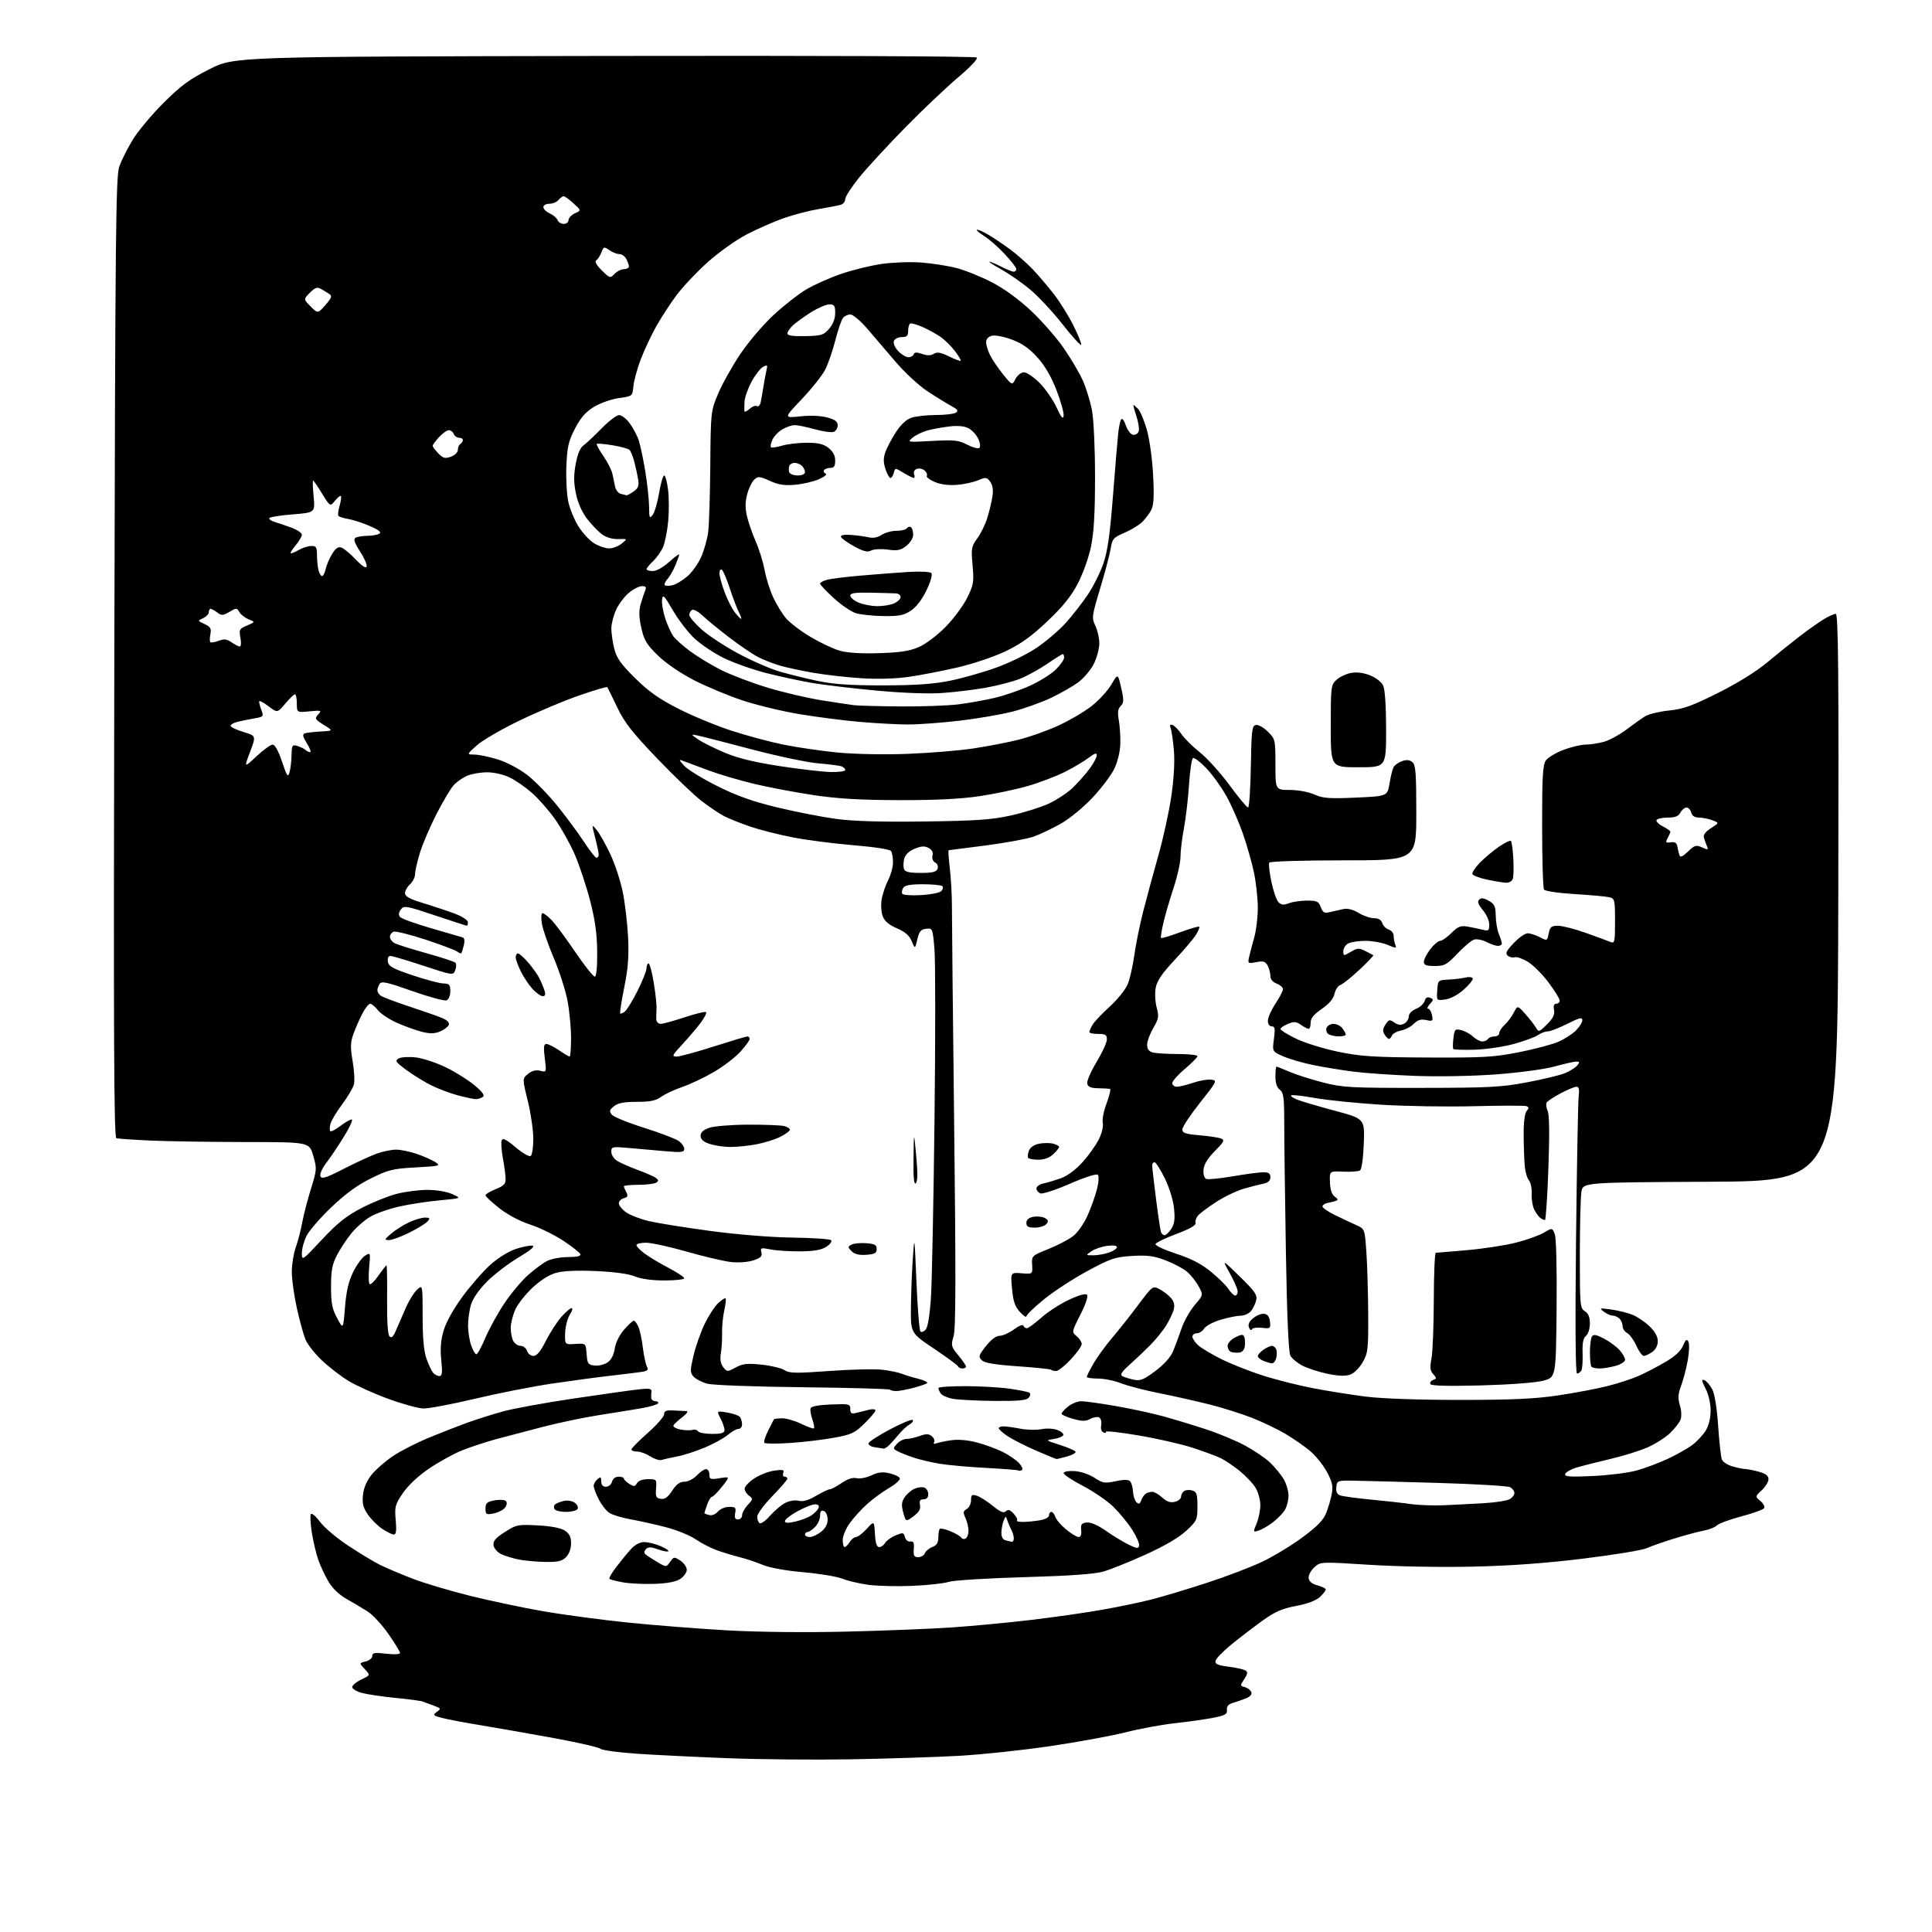 <?xml version="1.0" encoding="UTF-8" standalone="no"?>
<svg 
  version="1.1" 
  xmlns="http://www.w3.org/2000/svg" 
  xmlns:xlink="http://www.w3.org/1999/xlink" 
  xmlns:svg="http://www.w3.org/2000/svg"
  xmlns:rdf="http://www.w3.org/1999/02/22-rdf-syntax-ns#"
  xmlns:cc="http://creativecommons.org/ns#"
  xmlns:dc="http://purl.org/dc/elements/1.1/"
  viewBox="0 0 768 768"
  width="768"
  height="768"
>
<style>svg {background-color: white; }</style>"
<path stroke="none" fill="black" fill-rule="evenodd" d="M338.50,699.35C324.20,699.60 302.15,699.41 289.50,698.92C276.85,698.43 260.54,697.63 253.25,697.14C245.97,696.65 239.42,695.76 238.70,695.17C237.98,694.57 229.77,692.68 220.45,690.97C211.13,689.26 198.10,686.97 191.50,685.88C184.90,684.80 177.77,683.45 175.65,682.89C172.10,681.94 171.95,681.76 173.65,680.51C175.39,679.23 175.32,679.08 172.50,678.05C170.85,677.44 168.82,676.69 168.00,676.39C167.18,676.08 162.30,675.43 157.18,674.94C152.05,674.44 146.09,673.56 143.93,672.98C141.77,672.40 140.00,671.35 140.00,670.65C140.00,669.94 141.63,668.59 143.63,667.64C147.26,665.91 147.26,665.91 145.00,663.50C142.75,661.10 142.75,661.10 145.37,660.44C146.82,660.08 148.00,659.10 148.00,658.25C148.00,656.99 148.95,656.84 153.50,657.37C156.80,657.76 159.00,657.63 159.00,657.06C159.00,656.53 156.92,653.12 154.37,649.48C151.83,645.84 148.12,641.83 146.12,640.57C144.13,639.31 140.37,637.08 137.78,635.61C134.79,633.93 132.14,631.38 130.56,628.69C129.19,626.35 127.37,622.48 126.53,620.09C125.69,617.70 124.54,612.85 123.97,609.32C123.41,605.79 123.23,602.44 123.57,601.89C123.91,601.33 125.54,602.70 127.18,604.92C128.82,607.15 133.83,611.41 138.33,614.37C142.82,617.34 148.48,620.77 150.90,621.98C153.32,623.20 159.17,625.68 163.90,627.50C168.63,629.33 179.03,632.43 187.00,634.40C194.97,636.37 208.03,639.12 216.00,640.51C223.97,641.89 239.05,643.91 249.50,644.98C259.95,646.05 277.73,647.45 289.00,648.09C301.52,648.79 320.01,648.99 336.50,648.59C351.35,648.24 370.25,647.49 378.50,646.92C386.75,646.35 400.93,645.01 410.00,643.93C419.07,642.85 431.68,641.05 438.00,639.93C444.32,638.82 453.10,636.99 457.50,635.88C461.90,634.76 471.80,631.80 479.50,629.29C487.20,626.79 497.18,622.99 501.69,620.85C506.19,618.71 513.43,614.33 517.78,611.10C523.66,606.74 526.08,604.25 527.21,601.37C528.05,599.24 529.04,595.80 529.42,593.73C529.97,590.68 529.57,588.99 527.38,584.96C525.89,582.21 522.79,578.43 520.51,576.56C518.23,574.69 513.91,571.72 510.93,569.95C507.94,568.19 502.16,565.41 498.09,563.77C494.01,562.14 486.37,559.71 481.12,558.38C475.87,557.05 466.83,555.01 461.04,553.86C455.24,552.71 448.35,550.92 445.71,549.89C443.08,548.85 438.92,548.00 436.46,548.00C434.01,548.00 432.00,547.70 432.00,547.34C432.00,546.97 433.19,544.61 434.64,542.09C436.09,539.56 439.38,535.02 441.95,532.00C444.53,528.98 449.24,523.02 452.42,518.78C458.12,511.16 458.24,511.07 460.85,512.42C462.31,513.18 464.34,514.72 465.37,515.86C466.69,517.31 467.04,518.69 466.58,520.54C466.22,521.99 464.83,524.89 463.50,527.00C462.17,529.10 459.38,532.55 457.29,534.66C455.21,536.77 451.54,540.25 449.14,542.40C445.92,545.27 445.13,546.49 446.14,547.03C446.89,547.44 448.91,548.07 450.64,548.44C453.29,549.01 454.61,548.48 459.25,545.01C462.68,542.45 465.32,539.52 466.29,537.20C467.14,535.17 468.66,531.10 469.65,528.16C470.64,525.23 473.01,521.02 474.90,518.81C478.34,514.79 478.34,514.79 476.47,511.31C475.44,509.40 473.35,506.79 471.82,505.50C470.28,504.21 466.44,502.18 463.27,500.98C458.62,499.23 456.05,498.89 450.00,499.26C443.21,499.68 441.52,500.25 432.18,505.30C426.50,508.37 418.74,513.44 414.93,516.56C411.12,519.68 408.00,522.69 408.00,523.26C408.00,523.83 406.85,523.06 405.45,521.54C403.47,519.41 402.77,517.35 402.30,512.30C401.69,505.80 401.69,505.80 406.10,506.15C410.50,506.50 410.50,506.50 410.29,502.84C410.08,499.21 410.14,499.16 416.67,496.54C420.29,495.09 424.72,492.79 426.50,491.43C428.36,490.02 430.84,486.50 432.31,483.23C433.71,480.08 435.41,475.33 436.07,472.69C436.77,469.89 436.90,467.50 436.39,466.99C435.87,466.48 431.21,467.98 425.32,470.55C419.72,472.99 414.44,474.72 413.57,474.39C412.71,474.06 412.00,473.17 412.00,472.41C412.00,471.66 413.24,470.77 414.75,470.45C416.26,470.13 419.40,469.19 421.72,468.36C424.36,467.42 427.62,464.99 430.39,461.91C432.84,459.19 435.76,455.06 436.89,452.73C438.05,450.32 438.69,447.55 438.37,446.32C438.06,445.12 438.74,441.63 439.89,438.57C441.03,435.51 441.64,432.93 441.24,432.84C440.83,432.76 438.71,432.64 436.53,432.59C433.54,432.52 432.46,432.05 432.19,430.70C431.99,429.71 433.67,425.85 435.92,422.14C438.16,418.42 440.00,414.39 440.00,413.19C440.00,411.35 439.43,411.00 436.50,411.00C434.57,411.00 433.02,410.66 433.04,410.25C433.05,409.84 433.62,408.55 434.29,407.38C434.95,406.21 438.04,402.95 441.14,400.13C444.25,397.30 447.47,393.28 448.31,391.17C449.16,389.07 450.33,383.86 450.92,379.61C451.51,375.35 453.11,367.51 454.47,362.19C455.83,356.86 458.52,346.92 460.46,340.09C462.39,333.27 464.71,322.69 465.61,316.59C466.63,309.62 467.02,302.86 466.65,298.40C466.32,294.49 465.74,290.49 465.37,289.51C464.88,288.24 465.09,287.86 466.09,288.19C466.87,288.45 468.46,290.07 469.64,291.81C470.82,293.55 474.12,296.81 476.97,299.07C479.83,301.33 485.12,307.19 488.73,312.09C492.34,316.99 495.66,321.00 496.12,321.00C496.58,321.00 497.07,313.69 497.23,304.76C497.47,290.21 497.68,288.49 499.25,288.19C500.22,288.00 502.35,289.20 504.00,290.85C506.94,293.78 507.00,294.06 507.00,303.92C507.00,314.00 507.00,314.00 512.75,314.02C516.06,314.03 520.19,314.80 522.50,315.83C525.91,317.35 528.35,317.53 539.00,317.06C551.50,316.50 551.50,316.50 552.34,311.50C552.80,308.75 553.52,305.82 553.94,305.00C554.36,304.18 555.87,303.09 557.29,302.58C559.11,301.93 560.34,302.04 561.44,302.95C562.75,304.04 563.00,307.24 563.00,323.12C563.00,342.00 563.00,342.00 534.06,342.00C517.75,342.00 504.87,342.40 504.56,342.91C504.25,343.41 504.63,346.84 505.40,350.53C506.17,354.22 507.45,357.87 508.23,358.66C509.33,359.76 510.28,359.84 512.39,359.04C513.90,358.47 517.14,358.00 519.59,358.00C523.48,358.00 524.18,358.33 525.04,360.61C525.89,362.83 526.45,363.12 528.77,362.55C530.27,362.18 532.66,361.64 534.08,361.35C535.71,361.02 537.92,361.59 540.08,362.91C541.96,364.05 544.71,364.99 546.18,365.00C547.96,365.00 549.07,365.66 549.48,366.95C549.82,368.02 550.98,369.18 552.05,369.52C553.12,369.86 554.00,370.97 554.00,371.99C554.00,373.00 554.29,374.58 554.63,375.49C555.22,377.01 554.98,377.02 551.51,375.57C549.45,374.71 545.53,374.00 542.81,374.00C540.09,374.00 537.00,374.47 535.93,375.04C534.87,375.60 534.00,376.98 534.00,378.09C534.00,380.06 534.08,380.07 536.96,378.37C539.58,376.82 540.24,376.78 542.71,378.03C544.24,378.80 545.68,379.55 545.90,379.70C546.12,379.85 543.65,382.45 540.40,385.49C537.16,388.52 533.74,391.25 532.82,391.55C531.90,391.85 530.85,393.42 530.49,395.05C530.05,397.04 528.38,399.02 525.42,401.06C522.22,403.26 521.00,404.77 521.00,406.55C521.00,407.90 520.65,409.00 520.22,409.00C519.79,409.00 518.42,408.28 517.16,407.40C515.26,406.07 514.40,406.01 511.94,407.02C510.32,407.69 509.00,408.61 509.00,409.06C509.00,409.51 511.81,411.24 515.25,412.91C518.69,414.57 526.23,416.91 532.00,418.10C541.00,419.95 546.08,420.28 567.50,420.38C589.56,420.49 593.83,420.24 603.78,418.28C609.98,417.06 617.06,415.18 619.51,414.10C621.96,413.02 625.10,411.00 626.48,409.61C627.87,408.22 629.00,406.39 629.00,405.53C629.00,404.28 627.82,404.57 623.03,406.99C619.74,408.64 616.24,410.00 615.25,410.00C614.26,410.00 612.50,410.66 611.35,411.47C610.20,412.28 605.88,413.86 601.76,414.99C597.64,416.12 590.64,417.15 586.22,417.27C581.79,417.40 577.97,417.27 577.73,417.00C577.48,416.73 577.50,414.78 577.76,412.67C578.20,409.11 578.42,408.89 580.87,409.50C582.32,409.85 584.43,411.01 585.56,412.07C586.70,413.13 588.36,414.00 589.26,414.00C590.15,414.00 591.16,413.55 591.50,413.00C591.84,412.45 592.99,412.00 594.06,412.00C595.13,412.00 596.00,411.39 596.00,410.65C596.00,409.92 596.95,408.45 598.10,407.41C599.26,406.36 600.89,404.18 601.73,402.56C603.25,399.61 603.25,399.61 606.38,403.12C608.09,405.06 609.99,407.50 610.60,408.55C611.63,410.36 611.87,410.28 614.96,407.20C617.37,404.78 618.10,403.29 617.75,401.47C617.43,399.82 617.73,399.00 618.64,399.00C619.39,399.00 620.00,398.43 620.00,397.73C620.00,397.03 618.01,393.80 615.58,390.56C613.15,387.31 609.44,383.60 607.33,382.33C605.23,381.05 602.88,380.23 602.12,380.52C601.37,380.80 600.14,380.53 599.39,379.91C598.29,378.99 598.72,378.06 601.72,374.89C603.75,372.75 606.24,371.00 607.26,371.00C608.27,371.00 610.44,371.69 612.07,372.53C615.02,374.06 615.04,374.05 615.64,371.03C616.16,368.43 616.69,368.00 619.38,368.01C621.09,368.02 626.10,369.31 630.50,370.88C634.90,372.45 639.29,374.07 640.25,374.47C641.84,375.15 642.00,374.40 642.00,366.22C642.00,357.71 641.88,357.19 639.75,356.67C638.51,356.36 632.33,355.80 626.00,355.41C619.49,355.02 614.18,354.23 613.77,353.61C613.36,353.00 613.02,341.69 613.02,328.47C613.00,308.65 613.26,304.07 614.51,302.29C615.34,301.11 618.51,299.21 621.55,298.07C624.59,296.93 628.52,296.00 630.29,295.99C632.05,295.99 635.30,295.50 637.50,294.90C639.70,294.30 643.75,292.11 646.50,290.03C649.25,287.96 652.62,285.57 654.00,284.71C655.38,283.86 659.63,282.84 663.46,282.44C669.19,281.85 672.63,280.61 682.96,275.44C690.70,271.57 698.18,266.92 702.50,263.31C706.35,260.09 712.20,255.39 715.50,252.86C718.80,250.34 723.08,247.31 725.00,246.14C726.92,244.97 729.06,244.01 729.75,244.00C730.75,244.00 730.96,266.87 730.75,356.75C730.50,469.50 730.50,469.50 679.88,469.76C629.26,470.02 629.26,470.02 628.64,473.76C628.30,475.82 628.02,487.06 628.01,498.74C628.00,518.91 628.10,520.05 630.00,521.23C631.40,522.11 632.00,523.56 632.00,526.12C632.00,528.18 631.33,530.31 630.45,531.04C629.34,531.96 628.96,533.90 629.11,538.00C629.22,541.12 628.99,544.20 628.60,544.84C628.20,545.48 627.44,546.00 626.90,546.00C626.27,546.00 626.13,527.23 626.50,492.75C626.82,463.46 627.29,437.81 627.55,435.75C627.90,433.02 627.65,432.00 626.66,432.00C625.91,432.00 623.09,433.17 620.40,434.60C617.70,436.03 615.20,437.68 614.84,438.26C614.48,438.84 614.65,440.33 615.22,441.58C615.90,443.07 616.00,450.85 615.51,464.42C615.11,475.74 614.49,484.99 614.14,484.98C613.79,484.98 613.00,484.64 612.40,484.23C611.79,483.83 610.70,482.38 609.97,481.00C609.25,479.62 608.75,476.77 608.87,474.66C608.99,472.54 608.51,470.11 607.80,469.25C607.08,468.40 606.33,465.85 606.12,463.60C605.91,461.34 605.71,455.82 605.68,451.33C605.64,446.25 606.08,442.61 606.85,441.68C607.83,440.50 607.82,440.10 606.79,439.71C606.08,439.45 596.73,439.46 586.00,439.73C575.27,440.01 558.62,439.74 549.00,439.14C539.38,438.54 527.51,437.34 522.64,436.47C517.76,435.60 513.54,435.13 513.25,435.42C512.96,435.71 514.02,436.47 515.61,437.11C517.20,437.75 523.90,439.73 530.50,441.50C542.50,444.72 542.50,444.72 542.13,454.61C541.91,460.43 541.29,464.81 540.63,465.25C540.01,465.67 537.02,465.89 534.00,465.75C528.50,465.50 528.50,465.50 528.67,469.95C528.77,472.88 529.43,474.84 530.57,475.67C531.96,476.69 532.03,477.04 530.90,477.41C530.13,477.67 528.69,478.02 527.70,478.19C526.71,478.36 525.81,478.95 525.70,479.50C525.59,480.05 527.82,481.62 530.65,483.00C533.48,484.38 537.30,486.18 539.15,487.00C542.50,488.50 542.50,488.50 543.14,497.50C543.50,502.45 543.83,513.48 543.88,522.00C543.96,536.33 543.80,537.80 541.71,541.48C540.41,543.77 538.29,545.88 536.71,546.43C534.85,547.09 532.01,546.99 527.79,546.12C524.39,545.42 519.91,543.97 517.84,542.92C515.76,541.86 513.56,540.05 512.94,538.90C512.21,537.52 511.60,523.45 511.16,497.65C510.80,476.12 510.50,453.10 510.50,446.50C510.50,436.24 510.25,434.31 508.75,433.19C507.60,432.33 507.00,430.53 507.00,427.94C507.00,425.77 507.19,424.00 507.42,424.00C507.65,424.00 510.01,424.93 512.67,426.08C515.33,427.22 521.33,429.12 526.00,430.32C533.82,432.31 536.94,432.48 565.00,432.45C592.07,432.42 596.80,432.17 607.07,430.23C613.44,429.03 620.22,427.39 622.15,426.58C624.08,425.78 626.24,424.41 626.95,423.56C628.03,422.26 627.98,422.00 626.61,422.00C625.71,422.00 621.83,422.87 617.98,423.94C614.00,425.04 604.01,426.39 594.74,427.08C585.31,427.78 571.79,428.03 562.50,427.68C553.70,427.35 542.67,426.59 538.00,425.99C533.33,425.39 526.12,424.21 522.00,423.37C517.88,422.53 512.53,420.98 510.12,419.92C505.74,418.00 505.74,418.00 506.41,413.00C506.95,408.88 506.80,408.00 505.53,408.00C504.61,408.00 504.00,407.11 504.00,405.75C504.01,404.51 505.35,401.48 507.00,399.00C508.65,396.52 509.99,393.93 510.00,393.23C510.00,392.52 508.88,391.52 507.50,391.00C505.93,390.40 505.00,389.27 505.00,387.96C505.00,386.81 504.51,384.96 503.91,383.84C503.02,382.17 502.21,381.93 499.38,382.46C496.02,383.09 495.95,383.03 496.57,380.30C496.92,378.76 497.84,375.28 498.60,372.57C499.37,369.86 500.00,364.60 500.00,360.88C500.00,357.17 499.31,350.87 498.48,346.89C497.64,342.90 495.64,335.87 494.03,331.26C492.42,326.66 489.47,319.95 487.46,316.36C485.45,312.77 481.86,307.80 479.48,305.32C477.09,302.83 474.73,301.05 474.22,301.36C473.72,301.67 473.01,306.49 472.64,312.06C472.28,317.63 471.36,325.41 470.62,329.35C469.87,333.28 469.26,338.34 469.26,340.60C469.26,342.85 468.03,348.40 466.52,352.93C465.02,357.46 463.19,363.71 462.47,366.82C461.74,369.94 461.32,372.66 461.54,372.87C461.75,373.08 465.15,372.06 469.10,370.60C473.05,369.14 476.47,368.14 476.72,368.38C476.96,368.63 476.36,370.10 475.37,371.66C474.39,373.22 470.55,377.74 466.85,381.69C461.94,386.94 459.92,389.91 459.41,392.65C459.02,394.72 459.19,398.24 459.79,400.46C460.75,404.06 460.61,404.96 458.44,408.68C457.10,410.98 456.00,413.96 456.00,415.31C456.00,417.01 456.69,417.95 458.25,418.37C459.49,418.70 463.99,418.98 468.25,418.99C472.51,418.99 476.00,419.38 476.00,419.84C476.00,420.31 473.75,422.58 471.00,424.90C468.25,427.22 466.00,429.77 466.00,430.56C466.00,431.35 466.82,432.00 467.82,432.00C468.82,432.00 471.72,431.29 474.26,430.43C476.80,429.56 480.04,429.00 481.45,429.18C483.96,429.49 483.84,429.75 477.02,438.35C473.16,443.22 470.00,447.99 470.00,448.96C470.00,450.40 471.20,450.81 476.75,451.28C480.46,451.60 484.32,452.17 485.32,452.56C486.93,453.18 486.63,453.81 482.88,457.62C479.96,460.59 478.55,462.94 478.40,465.05C478.28,466.88 478.74,468.35 479.54,468.65C480.28,468.94 485.04,468.46 490.12,467.59C495.20,466.71 500.62,466.00 502.18,466.00C504.32,466.00 505.00,466.47 505.00,467.98C505.00,469.34 504.14,470.14 502.25,470.52C500.74,470.82 497.20,471.73 494.40,472.54C491.59,473.35 486.64,475.73 483.40,477.83C480.15,479.93 476.89,482.39 476.16,483.29C475.42,484.20 475.01,485.51 475.24,486.22C475.52,487.05 472.88,488.55 467.67,490.50C463.27,492.15 459.51,493.97 459.32,494.54C459.13,495.11 462.79,496.82 467.46,498.34C473.44,500.29 477.53,502.40 481.30,505.47C484.25,507.87 487.42,511.00 488.35,512.42C489.28,513.84 490.49,515.00 491.02,515.00C491.56,515.00 492.00,514.27 492.00,513.37C492.00,512.48 490.59,509.21 488.86,506.12C485.72,500.50 485.72,500.50 492.83,507.44C498.92,513.39 499.85,514.75 499.34,516.94C499.00,518.35 498.05,520.29 497.21,521.25C496.37,522.21 494.59,523.00 493.25,523.00C491.91,523.00 488.36,523.71 485.36,524.58C482.36,525.45 479.37,527.03 478.72,528.08C478.06,529.14 476.73,530.00 475.76,530.00C474.79,530.00 474.00,530.60 474.00,531.33C474.00,532.05 475.01,533.58 476.25,534.72C477.49,535.86 481.65,538.35 485.50,540.27C489.35,542.19 496.77,545.13 502.00,546.80C507.23,548.47 516.23,550.74 522.00,551.84C527.77,552.95 537.23,554.45 543.00,555.18C549.42,555.99 563.99,556.49 580.50,556.49C601.27,556.48 610.27,556.06 619.50,554.68C626.10,553.69 634.90,552.02 639.06,550.97C643.22,549.92 648.78,548.10 651.42,546.93C654.06,545.77 658.81,543.29 661.97,541.44C665.83,539.18 668.16,537.03 669.03,534.94C670.03,532.52 670.50,532.15 671.15,533.30C671.60,534.11 671.50,537.41 670.93,540.64C670.36,543.86 669.17,548.43 668.29,550.80C667.02,554.21 666.92,555.82 667.78,558.65C668.43,560.74 668.53,563.08 668.03,564.35C667.57,565.53 665.69,567.94 663.85,569.70C662.01,571.46 658.00,574.00 654.94,575.35C651.88,576.70 645.13,578.80 639.94,580.02C634.75,581.23 628.73,582.76 626.56,583.42C624.40,584.08 622.43,585.22 622.19,585.94C621.83,587.00 623.98,587.16 633.12,586.74C639.38,586.45 647.20,585.47 650.50,584.57C653.80,583.66 659.41,581.57 662.97,579.91C666.54,578.25 670.96,575.74 672.81,574.33C674.66,572.92 677.03,570.36 678.08,568.63C679.26,566.70 679.99,563.66 680.00,560.71C680.00,557.88 679.18,554.31 677.99,551.99C676.36,548.79 676.28,548.17 677.53,548.65C678.38,548.98 679.78,550.61 680.64,552.28C681.62,554.16 682.51,559.74 683.00,566.91C683.43,573.28 684.10,579.28 684.49,580.23C684.88,581.18 686.84,582.42 688.85,582.97C690.86,583.53 693.17,583.99 694.00,584.00C694.83,584.01 697.19,584.48 699.25,585.05C701.91,585.79 703.00,586.65 703.00,588.01C703.00,589.06 701.79,591.04 700.32,592.40C697.64,594.89 697.64,594.89 699.81,596.69C701.01,597.69 701.65,598.97 701.24,599.55C700.83,600.13 696.76,601.59 692.18,602.80C687.60,604.01 683.24,605.62 682.48,606.38C681.72,607.14 679.39,608.07 677.30,608.44C675.21,608.82 669.90,610.24 665.50,611.60C661.10,612.96 656.15,614.70 654.50,615.46C652.85,616.22 641.60,618.07 629.50,619.56C614.42,621.41 600.58,622.42 585.50,622.76C572.89,623.05 555.25,622.73 544.18,622.02C524.86,620.79 524.86,620.79 522.39,623.11C521.01,624.40 520.05,626.30 520.21,627.40C520.40,628.69 521.64,629.68 523.75,630.22C525.54,630.68 527.00,631.42 527.00,631.85C527.00,632.29 525.95,633.64 524.67,634.84C523.18,636.24 519.75,637.53 515.22,638.39C509.59,639.46 506.79,640.69 501.80,644.29C498.34,646.78 492.80,651.02 489.51,653.70C486.21,656.38 483.37,659.31 483.20,660.21C482.95,661.49 484.03,661.99 488.29,662.52C491.26,662.89 494.29,663.56 495.02,664.01C496.09,664.67 496.01,665.34 494.60,667.49C492.92,670.06 492.93,670.17 494.86,670.67C495.96,670.96 497.11,671.84 497.41,672.63C497.76,673.55 496.98,674.45 495.23,675.15C493.73,675.74 491.38,676.56 490.00,676.96C488.28,677.47 487.57,678.33 487.72,679.72C487.90,681.43 487.05,681.91 482.22,682.86C479.07,683.47 472.23,684.44 467.00,685.01C461.77,685.58 453.01,687.20 447.52,688.60C442.03,690.00 428.53,692.49 417.52,694.11C406.51,695.74 390.07,697.48 381.00,697.98C371.93,698.48 352.80,699.09 338.50,699.35zM362.62,630.41C356.50,630.67 348.61,630.47 345.08,629.98C341.56,629.49 336.94,628.39 334.82,627.55C332.71,626.70 325.76,625.55 319.39,624.99C312.31,624.37 306.01,623.22 303.16,622.04C300.60,620.97 296.48,619.60 294.00,618.99C291.52,618.38 287.48,617.15 285.00,616.26C282.52,615.37 278.70,613.39 276.50,611.87C274.30,610.35 268.98,608.19 264.68,607.08C260.39,605.97 254.09,604.57 250.68,603.96C247.28,603.35 243.49,602.21 242.26,601.41C241.03,600.62 239.12,598.20 238.01,596.03C236.91,593.86 236.00,591.44 236.00,590.66C236.00,589.88 236.68,588.68 237.50,588.00C238.75,586.96 239.00,587.10 239.00,588.88C239.00,590.29 239.63,591.00 240.88,591.00C241.93,591.00 243.00,590.11 243.29,589.00C243.60,587.80 244.65,587.00 245.91,587.00C247.06,587.00 248.00,587.34 248.00,587.76C248.00,588.18 248.97,589.12 250.15,589.86C252.00,591.02 252.43,590.98 253.20,589.60C253.76,588.61 255.43,588.00 257.59,588.00C261.02,588.00 261.08,588.08 260.79,591.75C260.54,594.96 260.82,595.55 262.70,595.81C264.30,596.04 265.52,595.16 267.20,592.58C268.85,590.03 270.23,589.02 272.08,589.01C273.52,589.01 275.68,587.90 277.00,586.50C278.29,585.12 279.95,584.00 280.67,584.00C281.40,584.00 282.00,584.96 282.00,586.13C282.00,588.06 282.38,588.20 286.11,587.60C290.21,586.94 290.21,586.94 287.02,590.97C285.27,593.19 283.46,595.00 283.01,595.00C282.56,595.00 281.70,596.42 281.10,598.15C280.49,599.88 280.00,601.40 280.00,601.53C280.00,601.66 280.85,601.99 281.88,602.26C282.98,602.55 284.44,601.97 285.37,600.88C286.26,599.84 288.27,599.00 289.85,599.00C292.37,599.00 292.66,599.30 292.24,601.50C291.89,603.33 292.20,604.00 293.38,604.00C294.27,604.00 295.00,603.24 295.00,602.31C295.00,601.39 296.01,599.55 297.25,598.23C299.36,595.98 299.39,595.76 297.75,594.56C296.79,593.86 296.00,592.60 296.00,591.78C296.00,590.95 297.69,589.14 299.75,587.75C301.81,586.36 305.40,584.95 307.72,584.61C311.23,584.09 311.84,584.24 311.36,585.49C311.05,586.32 311.28,587.00 311.89,587.00C312.50,587.00 313.00,587.36 313.00,587.79C313.00,588.23 310.30,591.36 307.00,594.76C303.70,598.15 301.00,601.82 301.00,602.90C301.00,603.99 301.44,605.16 301.99,605.49C302.53,605.83 304.40,604.48 306.13,602.50C307.87,600.52 310.58,598.24 312.14,597.43C313.78,596.58 316.04,596.22 317.48,596.58C319.20,597.02 321.34,596.41 324.41,594.60C326.86,593.17 329.32,592.00 329.88,592.00C330.45,592.00 332.56,590.88 334.58,589.51C337.00,587.86 339.02,587.22 340.54,587.60C341.80,587.92 344.43,587.41 346.39,586.48C349.10,585.20 350.85,585.00 353.65,585.67C355.68,586.15 357.51,587.04 357.72,587.65C357.92,588.26 355.99,589.99 353.42,591.49C350.85,593.00 346.93,595.87 344.71,597.87C342.49,599.86 339.40,603.26 337.84,605.40C336.28,607.55 335.00,610.58 335.00,612.15C335.00,613.72 335.34,615.00 335.76,615.00C336.18,615.00 337.08,614.10 337.77,613.00C338.45,611.90 339.59,611.00 340.29,611.00C340.98,611.00 342.89,609.54 344.53,607.75C347.50,604.50 347.50,604.50 347.80,609.75C348.01,613.44 348.52,615.00 349.50,615.00C350.27,615.00 351.31,614.27 351.81,613.37C352.32,612.47 354.18,611.12 355.96,610.37C358.95,609.12 359.23,609.17 359.72,611.02C360.02,612.17 360.94,612.92 361.87,612.77C363.14,612.56 363.44,613.22 363.25,615.75C363.04,618.44 363.35,619.00 365.03,619.00C366.15,619.00 367.34,618.29 367.67,617.42C368.00,616.56 369.34,615.44 370.64,614.95C372.36,614.29 373.00,613.28 373.00,611.19C373.00,609.62 373.26,608.07 373.58,607.75C373.90,607.43 375.81,607.86 377.83,608.70C379.85,609.54 381.79,610.68 382.14,611.24C382.49,611.80 383.28,611.95 383.89,611.57C384.50,611.19 385.00,609.80 385.00,608.49C385.00,607.17 384.46,604.90 383.80,603.45C382.77,601.20 382.85,600.67 384.30,599.85C385.23,599.33 386.00,597.77 386.00,596.38C386.00,594.23 386.33,593.97 388.25,594.55C389.49,594.93 392.35,596.74 394.60,598.57C397.68,601.06 398.99,601.61 399.85,600.75C400.70,599.90 401.48,600.13 402.93,601.70C404.00,602.85 404.61,604.06 404.27,604.39C403.94,604.73 404.98,605.00 406.58,604.99C408.19,604.98 411.19,604.70 413.25,604.36C415.46,603.99 417.00,603.17 417.00,602.37C417.00,601.62 417.42,601.00 417.93,601.00C418.45,601.00 419.15,601.89 419.49,602.98C419.84,604.06 421.77,606.31 423.79,607.98C425.81,609.64 428.05,611.00 428.77,611.00C429.60,611.00 429.97,610.00 429.79,608.25C429.55,605.96 429.92,605.45 432.00,605.22C433.57,605.05 436.35,606.24 439.50,608.45C442.25,610.38 446.30,612.85 448.50,613.94C451.90,615.63 452.55,615.70 452.83,614.42C453.01,613.60 451.77,610.77 450.08,608.12C448.39,605.48 445.04,601.39 442.64,599.03C440.24,596.66 434.73,592.88 430.39,590.62C426.05,588.35 422.63,586.05 422.80,585.50C422.96,584.95 424.99,584.63 427.30,584.79C429.62,584.95 433.11,586.14 435.10,587.45C438.33,589.59 439.17,589.72 443.44,588.81C446.66,588.12 448.52,588.12 449.21,588.81C449.77,589.37 450.29,591.20 450.38,592.88C450.46,594.56 451.07,596.47 451.73,597.13C452.67,598.07 453.09,597.91 453.64,596.42C454.03,595.36 454.84,594.17 455.43,593.77C456.02,593.36 457.18,593.02 458.01,593.02C458.84,593.01 460.64,594.03 462.01,595.30C463.79,596.95 465.21,597.43 467.00,597.00C468.38,596.68 469.50,595.76 469.50,594.95C469.50,594.15 470.07,593.14 470.77,592.69C471.47,592.24 472.93,592.16 474.02,592.51C475.68,593.03 476.00,594.03 476.00,598.75C476.00,604.11 475.80,604.55 471.54,608.52C468.64,611.21 462.97,614.53 455.39,617.97C448.96,620.88 441.40,623.92 438.60,624.72C435.09,625.73 425.21,626.43 407.00,626.95C392.43,627.37 378.98,628.21 377.12,628.82C375.26,629.43 368.74,630.15 362.62,630.41zM260.17,629.61C255.95,629.76 250.32,629.49 247.65,629.01C244.99,628.53 242.57,627.90 242.28,627.62C241.99,627.33 243.24,625.16 245.06,622.80C246.87,620.43 249.48,617.26 250.86,615.75C252.41,614.05 254.40,613.00 256.06,613.00C257.54,613.00 260.43,613.70 262.49,614.56C264.54,615.42 265.98,616.36 265.68,616.65C265.39,616.94 263.54,616.60 261.58,615.89C258.79,614.89 257.73,614.87 256.80,615.80C256.05,616.55 255.96,617.32 256.55,617.84C257.07,618.30 259.15,619.67 261.17,620.87C264.84,623.06 264.84,623.06 266.37,620.88C267.83,618.80 268.01,618.77 270.45,620.37C271.85,621.29 273.00,622.93 273.00,624.00C273.00,625.07 271.84,626.72 270.42,627.65C268.68,628.78 265.31,629.43 260.17,629.61zM216.75,620.89C213.31,620.83 208.58,620.40 206.24,619.94C203.90,619.48 200.75,618.51 199.24,617.79C197.72,617.07 196.36,615.50 196.19,614.28C195.94,612.59 196.98,611.37 200.69,609.00C205.28,606.06 205.88,605.94 213.78,606.37C219.07,606.65 222.96,607.40 224.53,608.43C226.37,609.64 227.00,610.93 227.00,613.52C227.00,615.67 226.23,617.77 225.00,619.00C223.40,620.60 221.76,620.98 216.75,620.89zM402.25,612.88C402.66,612.95 403.00,612.32 403.00,611.49C403.00,610.65 402.58,609.19 402.07,608.24C401.56,607.28 400.84,605.60 400.47,604.50C399.79,602.50 399.79,602.50 398.96,604.50C398.51,605.60 398.11,607.70 398.07,609.18C398.02,610.92 398.61,612.01 399.75,612.31C400.71,612.56 401.84,612.82 402.25,612.88zM321.87,611.00C322.89,611.00 324.92,610.07 326.37,608.93C328.10,607.56 329.00,605.89 329.00,604.03C329.00,602.45 328.34,600.96 327.50,600.64C326.42,600.22 326.00,600.75 326.00,602.53C326.00,603.89 325.10,605.90 324.00,607.00C322.90,608.10 321.55,609.00 321.00,609.00C320.45,609.00 320.00,609.45 320.00,610.00C320.00,610.55 320.84,611.00 321.87,611.00zM156.55,610.00C155.86,610.00 153.78,608.98 151.92,607.73C150.07,606.48 147.48,603.89 146.19,601.98C144.32,599.23 143.92,597.59 144.30,594.18C144.60,591.39 145.82,588.56 147.72,586.21C149.34,584.20 153.11,580.91 156.09,578.89C159.06,576.87 165.55,573.54 170.50,571.50C175.45,569.46 182.43,566.74 186.00,565.45C189.57,564.17 195.88,562.19 200.00,561.05C204.12,559.91 216.72,557.61 228.00,555.94C239.28,554.26 250.90,552.63 253.83,552.30C258.06,551.83 259.12,551.99 258.96,553.10C258.85,553.87 258.82,555.06 258.88,555.75C258.95,556.44 259.70,557.00 260.56,557.00C261.42,557.00 261.87,557.40 261.57,557.88C261.27,558.37 258.21,559.25 254.76,559.84C251.32,560.43 243.78,561.65 238.00,562.55C232.22,563.46 222.55,565.47 216.50,567.02C210.45,568.58 201.98,570.80 197.68,571.96C193.38,573.12 187.08,575.18 183.68,576.55C180.28,577.92 174.35,581.19 170.50,583.82C166.19,586.76 162.21,590.49 160.14,593.54C157.06,598.10 156.83,598.96 157.30,604.25C157.67,608.47 157.48,610.00 156.55,610.00zM500.28,608.44C498.09,609.11 498.08,609.06 499.53,605.59C500.34,603.65 501.00,600.36 501.00,598.28C500.99,596.20 500.14,593.11 499.11,591.41C498.07,589.71 495.26,586.73 492.86,584.78C490.46,582.84 487.15,580.58 485.50,579.76C483.85,578.94 478.83,577.06 474.35,575.59C469.87,574.11 460.10,571.87 452.64,570.61C445.18,569.35 439.31,568.69 439.59,569.15C439.87,569.60 439.47,569.73 438.70,569.44C437.85,569.11 437.47,567.98 437.74,566.57C437.99,565.28 437.65,563.90 437.00,563.50C436.34,563.09 434.75,563.33 433.45,564.03C431.55,565.04 430.21,565.04 426.55,564.01C424.05,563.31 422.00,562.38 422.00,561.94C422.00,561.50 423.19,560.21 424.63,559.07C426.08,557.93 428.45,557.00 429.88,557.01C431.32,557.01 437.45,557.87 443.50,558.92C449.55,559.96 458.10,561.82 462.50,563.03C466.90,564.25 474.55,566.57 479.50,568.20C484.45,569.82 491.43,572.74 495.00,574.67C498.57,576.60 502.99,579.60 504.82,581.34C506.64,583.08 509.05,585.98 510.17,587.78C511.28,589.58 512.20,592.63 512.20,594.55C512.20,596.47 511.49,599.13 510.62,600.46C509.75,601.78 507.57,603.97 505.77,605.32C503.97,606.67 501.50,608.07 500.28,608.44zM316.07,604.87C318.30,604.37 321.19,603.27 322.48,602.42C323.77,601.57 325.08,600.23 325.38,599.44C325.75,598.49 325.27,598.00 323.97,598.00C322.89,598.00 319.76,599.24 317.01,600.75C314.27,602.26 312.02,604.01 312.01,604.64C312.00,605.46 313.15,605.53 316.07,604.87zM363.12,602.76C360.09,604.99 360.09,604.99 359.07,601.29C358.26,598.35 358.36,597.09 359.58,595.24C360.42,593.96 362.18,592.42 363.49,591.82C364.80,591.23 366.58,591.01 367.44,591.34C368.30,591.67 369.00,592.85 369.00,593.97C369.00,595.28 368.34,596.00 367.14,596.00C365.75,596.00 365.39,596.57 365.71,598.26C366.02,599.90 365.32,601.13 363.12,602.76zM196.25,601.61C193.26,602.20 193.00,602.05 193.00,599.67C193.00,597.50 193.57,596.98 196.57,596.42C198.54,596.05 200.57,596.17 201.08,596.68C201.65,597.25 201.53,598.25 200.75,599.29C200.06,600.22 198.04,601.26 196.25,601.61zM225.00,601.00C222.86,601.00 220.82,600.51 220.45,599.91C220.08,599.31 220.16,598.47 220.64,598.04C221.11,597.61 222.66,596.98 224.09,596.65C225.59,596.30 227.44,596.60 228.49,597.37C229.49,598.10 229.99,599.21 229.59,599.85C229.20,600.48 227.14,601.00 225.00,601.00zM574.25,598.35C578.51,598.16 585.60,597.79 590.01,597.53C594.41,597.27 598.91,596.58 600.01,596.00C601.10,595.41 602.00,594.29 602.00,593.50C602.00,592.71 601.21,591.67 600.25,591.17C599.29,590.68 586.35,589.91 571.50,589.48C556.65,589.04 541.58,588.64 538.00,588.59C531.70,588.50 531.49,588.58 531.20,591.12C530.99,592.90 531.46,593.96 532.66,594.42C533.63,594.80 539.17,595.55 544.96,596.11C550.76,596.66 557.98,597.47 561.00,597.91C564.02,598.34 569.99,598.54 574.25,598.35zM406.21,584.37C405.70,584.69 405.10,584.77 404.89,584.56C404.68,584.35 398.88,583.88 392.00,583.52C385.12,583.16 376.80,582.41 373.50,581.86C370.20,581.31 365.53,580.21 363.13,579.40C360.73,578.60 357.88,577.47 356.80,576.89C354.93,575.89 354.92,575.75 356.57,573.92C357.53,572.86 359.22,572.00 360.33,572.00C361.45,572.00 363.82,571.47 365.61,570.82C368.18,569.89 369.20,569.92 370.42,570.94C371.28,571.65 371.68,572.70 371.32,573.28C370.93,573.92 371.28,574.11 372.21,573.75C373.05,573.43 375.71,572.87 378.12,572.52C380.86,572.11 384.68,572.44 388.31,573.40C391.51,574.24 396.12,575.92 398.55,577.13C400.98,578.35 403.91,580.34 405.06,581.56C406.21,582.79 406.73,584.05 406.21,584.37zM263.00,580.36C262.18,580.63 260.15,579.99 258.50,578.93C256.85,577.88 254.49,577.01 253.25,577.01C252.01,577.00 251.00,576.63 251.00,576.18C251.00,575.73 253.93,572.77 257.50,569.61C261.07,566.45 264.00,563.11 264.00,562.19C264.00,560.87 264.83,560.54 267.75,560.68C269.81,560.78 272.12,560.89 272.88,560.93C273.66,560.97 273.01,561.97 271.38,563.22C269.80,564.43 268.18,565.90 267.78,566.47C267.35,567.08 268.36,567.78 270.28,568.21C272.05,568.59 274.25,568.69 275.17,568.41C276.08,568.14 277.12,568.39 277.47,568.96C277.83,569.53 280.34,570.00 283.06,570.00C286.85,570.00 288.00,569.64 288.00,568.45C288.00,567.60 287.29,565.53 286.42,563.85C284.84,560.80 284.84,560.80 289.17,561.52C291.55,561.92 293.83,562.75 294.23,563.37C294.64,563.99 294.98,565.29 294.98,566.25C294.99,567.21 294.36,568.00 293.58,568.00C292.79,568.00 290.88,569.07 289.32,570.39C287.76,571.70 283.65,573.96 280.18,575.42C276.72,576.88 271.77,578.48 269.19,578.97C266.61,579.46 263.82,580.09 263.00,580.36zM420.00,579.98C419.73,579.98 415.97,578.43 411.65,576.55C407.33,574.66 402.28,572.08 400.41,570.81C398.54,569.54 397.01,568.16 397.01,567.75C397.00,567.34 397.84,567.00 398.86,567.00C399.89,567.00 402.93,567.42 405.61,567.93C408.30,568.43 412.07,568.52 414.00,568.12C415.94,567.72 418.73,567.85 420.26,568.42C421.78,568.98 422.87,569.91 422.68,570.47C422.49,571.04 420.80,571.73 418.92,572.01C415.52,572.51 415.53,572.53 421.25,574.35C424.41,575.36 427.23,576.57 427.52,577.04C427.81,577.51 426.35,578.36 424.28,578.94C422.20,579.52 420.27,579.99 420.00,579.98zM351.25,575.85C350.84,575.77 349.24,575.51 347.69,575.28C346.12,575.04 345.05,574.34 345.27,573.68C345.49,573.04 349.37,570.55 353.89,568.15C358.42,565.75 362.42,564.09 362.80,564.47C363.18,564.84 362.66,565.61 361.64,566.18C360.63,566.74 358.84,568.36 357.65,569.78C356.47,571.19 354.71,573.17 353.75,574.17C352.79,575.18 351.66,575.93 351.25,575.85zM314.00,573.61C308.77,573.96 304.21,573.93 303.86,573.56C303.51,573.19 304.19,571.00 305.36,568.70C306.54,566.39 307.57,564.36 307.65,564.19C307.73,564.01 309.14,563.83 310.77,563.79C312.41,563.74 315.86,564.72 318.43,565.97C321.00,567.21 323.31,568.03 323.56,567.78C323.81,567.53 323.52,565.91 322.91,564.18C322.31,562.46 322.00,560.49 322.23,559.82C322.49,559.04 325.39,558.49 330.32,558.30C337.57,558.01 338.00,558.11 338.00,560.11C338.00,561.87 338.43,562.13 340.50,561.62C341.88,561.28 344.12,560.72 345.50,560.38C346.88,560.04 348.00,560.18 348.00,560.68C348.00,561.17 346.04,563.50 343.65,565.85C339.75,569.68 338.50,570.26 331.40,571.55C327.06,572.34 319.23,573.27 314.00,573.61zM168.28,559.89C166.20,559.82 159.93,558.10 154.34,556.06C148.75,554.02 141.66,550.83 138.58,548.96C135.50,547.09 130.71,543.40 127.92,540.74C125.14,538.09 122.23,534.39 121.45,532.54C120.68,530.68 119.13,525.08 118.02,520.09C116.91,515.10 116.00,508.60 116.00,505.64C116.00,502.67 116.70,498.28 117.56,495.88C118.42,493.47 119.58,489.02 120.13,486.00C120.68,482.98 122.24,476.95 123.60,472.61C125.97,465.00 126.00,464.51 124.50,459.36C122.94,454.00 122.94,454.00 97.72,453.98C83.85,453.96 66.88,453.70 60.00,453.40C53.12,453.09 46.94,452.67 46.26,452.46C45.27,452.15 45.11,412.63 45.44,261.28C45.82,91.63 46.04,70.02 47.43,66.14C48.29,63.74 50.66,59.02 52.70,55.64C54.74,52.26 60.25,45.66 64.95,40.96C71.99,33.94 75.24,31.55 83.36,27.46C93.22,22.50 93.22,22.50 240.30,22.24C325.90,22.08 387.75,22.35 388.27,22.87C388.80,23.40 385.73,26.66 380.83,30.79C376.25,34.65 366.82,43.59 359.88,50.66C352.94,57.72 344.73,66.63 341.63,70.44C338.53,74.26 336.00,78.17 336.00,79.13C336.00,80.08 335.21,81.10 334.25,81.39C333.29,81.68 329.35,82.44 325.50,83.09C321.65,83.73 315.35,85.38 311.50,86.74C307.65,88.10 301.10,90.98 296.94,93.12C292.78,95.27 285.83,100.20 281.47,104.09C277.12,107.98 271.48,113.93 268.94,117.33C266.40,120.72 262.70,126.44 260.70,130.02C258.71,133.61 255.98,139.48 254.63,143.06C253.28,146.65 252.00,151.36 251.79,153.53C251.41,157.49 251.41,157.49 245.95,158.26C242.91,158.70 238.51,160.26 236.02,161.80C232.71,163.84 230.74,166.11 228.52,170.46C225.96,175.46 225.45,177.72 225.14,185.40C224.95,190.38 225.30,196.77 225.94,199.60C226.57,202.43 228.41,206.83 230.02,209.37C231.64,211.92 234.43,214.90 236.23,216.00C238.03,217.10 240.69,217.99 242.14,218.00C243.59,218.00 245.84,217.14 247.13,216.09C249.49,214.18 249.49,214.18 245.75,214.29C243.41,214.36 240.97,213.63 239.25,212.36C237.74,211.23 235.07,208.45 233.33,206.18C231.36,203.61 229.69,199.85 228.95,196.27C228.05,191.95 228.02,188.99 228.84,184.50C229.58,180.46 230.61,178.01 232.00,177.00C233.14,176.18 236.38,173.14 239.20,170.25C242.03,167.36 245.14,165.00 246.12,165.00C247.10,165.00 248.98,166.46 250.31,168.25C251.64,170.04 253.25,173.07 253.90,175.00C254.54,176.93 255.73,182.55 256.53,187.50C257.33,192.45 258.01,198.75 258.03,201.50C258.06,205.99 258.21,206.31 259.46,204.66C260.22,203.65 261.37,199.71 262.01,195.91C262.66,192.11 263.56,189.00 264.02,189.00C264.48,189.00 265.17,191.53 265.56,194.63C265.95,197.73 265.97,203.38 265.62,207.19C265.26,211.01 264.37,215.56 263.64,217.31C262.91,219.07 261.12,221.62 259.67,223.00C258.22,224.38 257.03,225.84 257.02,226.25C257.01,226.66 258.12,227.00 259.50,227.00C260.96,227.00 263.65,225.50 266.00,223.38C268.20,221.39 270.00,220.06 270.00,220.42C270.00,220.77 269.31,222.72 268.46,224.75C267.62,226.77 266.19,229.23 265.30,230.22C264.41,231.21 263.96,232.29 264.29,232.63C264.63,232.96 266.04,232.95 267.44,232.61C268.83,232.26 271.49,230.63 273.36,228.99C275.22,227.35 277.68,223.86 278.81,221.22C279.95,218.58 281.17,214.19 281.52,211.46C281.87,208.73 282.25,196.82 282.35,185.00C282.53,163.66 282.55,163.45 285.46,156.52C287.08,152.68 291.01,145.64 294.19,140.87C297.38,136.11 303.31,129.12 307.37,125.35C311.42,121.58 317.27,116.99 320.36,115.13C323.45,113.28 329.72,110.48 334.30,108.90C338.88,107.32 346.19,105.53 350.56,104.91C354.93,104.29 361.98,104.04 366.23,104.36C370.48,104.68 376.78,105.66 380.23,106.55C383.68,107.44 390.02,110.00 394.33,112.24C399.28,114.81 405.02,119.00 409.93,123.61C414.20,127.63 420.04,134.31 422.89,138.44C425.75,142.58 429.17,148.39 430.48,151.36C431.79,154.33 433.41,159.63 434.08,163.13C434.77,166.78 435.29,178.04 435.29,189.50C435.29,203.95 434.85,211.66 433.69,217.27C432.79,221.65 430.48,228.09 428.41,232.04C425.75,237.11 422.41,241.23 416.29,247.02C409.98,253.00 405.79,256.00 399.68,258.91C395.09,261.10 386.67,263.93 380.50,265.35C374.45,266.75 365.72,268.43 361.10,269.08C355.88,269.82 348.74,270.02 342.27,269.60C336.53,269.23 327.94,268.25 323.17,267.42C318.40,266.59 312.43,265.30 309.91,264.56C307.38,263.81 303.55,262.30 301.38,261.20C299.22,260.09 294.09,256.62 289.98,253.47C285.86,250.33 281.08,246.41 279.34,244.77C277.60,243.12 275.68,242.08 275.09,242.45C274.49,242.82 274.00,243.72 274.00,244.47C274.00,245.21 276.18,247.77 278.83,250.16C281.49,252.55 288.01,256.84 293.32,259.70C298.63,262.57 306.02,265.80 309.74,266.90C313.46,267.99 320.32,269.69 325.00,270.68C331.33,272.01 337.96,272.46 351.00,272.45C363.67,272.44 370.94,271.94 377.35,270.66C382.22,269.69 390.55,267.35 395.85,265.45C401.30,263.50 408.44,260.00 412.26,257.39C415.97,254.85 421.10,250.46 423.64,247.64C426.18,244.81 430.08,239.83 432.30,236.56C434.52,233.29 437.35,227.67 438.59,224.06C440.29,219.09 441.23,212.52 442.43,197.00C443.31,185.72 444.24,174.55 444.51,172.17C444.77,169.78 445.29,167.33 445.67,166.72C446.06,166.09 446.86,167.09 447.52,169.06C448.16,170.95 449.43,172.65 450.34,172.82C451.26,173.00 452.28,172.43 452.62,171.56C452.95,170.68 452.56,167.95 451.75,165.48C450.94,163.02 450.41,161.00 450.57,161.00C450.73,161.00 451.55,161.69 452.40,162.54C453.25,163.39 454.81,167.10 455.87,170.79C456.96,174.61 458.05,182.38 458.38,188.84C458.82,197.47 458.63,200.81 457.58,202.84C456.81,204.30 455.13,206.48 453.85,207.68C452.56,208.88 449.41,210.76 446.85,211.85C442.59,213.68 442.14,214.20 441.49,218.17C441.10,220.55 439.22,227.67 437.31,233.98C434.00,244.97 433.92,245.61 435.43,248.77C436.29,250.58 437.00,253.71 437.00,255.72C437.00,257.73 436.04,261.35 434.87,263.77C433.69,266.20 430.88,269.55 428.62,271.22C426.35,272.90 421.35,275.74 417.50,277.55C413.65,279.35 406.83,281.77 402.34,282.91C397.85,284.06 388.40,285.67 381.34,286.50C374.29,287.32 365.13,288.00 361.01,287.99C356.88,287.99 348.32,287.53 342.00,286.98C335.68,286.44 324.88,285.06 318.00,283.92C311.12,282.79 300.84,280.31 295.14,278.42C289.45,276.53 280.73,272.89 275.77,270.33C270.38,267.54 264.63,263.60 261.49,260.53C257.05,256.20 256.03,254.50 254.94,249.60C253.98,245.35 253.92,242.83 254.68,240.15C255.26,238.14 256.06,235.71 256.47,234.75C257.04,233.41 256.73,233.00 255.18,233.00C254.07,233.00 251.70,234.22 249.93,235.71C248.16,237.20 245.89,240.24 244.88,242.46C243.87,244.68 243.03,247.99 243.02,249.81C243.01,251.63 243.52,255.23 244.17,257.81C245.10,261.57 246.73,263.89 252.42,269.52C257.80,274.85 261.91,277.76 269.50,281.65C275.00,284.46 284.45,288.38 290.50,290.37C296.55,292.35 305.90,294.87 311.28,295.97C316.66,297.07 326.34,298.49 332.78,299.12C339.66,299.79 351.11,300.03 360.50,299.68C369.30,299.36 381.23,298.38 387.00,297.51C392.77,296.64 400.95,295.05 405.16,293.98C409.37,292.91 416.32,290.44 420.61,288.48C424.90,286.53 430.82,283.07 433.76,280.80C436.70,278.53 440.29,274.65 441.74,272.17C444.38,267.67 444.38,267.67 445.68,273.41C446.81,278.37 446.78,279.36 445.49,280.65C444.37,281.77 444.18,283.18 444.75,286.32C445.16,288.62 445.43,292.86 445.34,295.75C445.25,298.86 444.26,302.89 442.93,305.65C441.69,308.21 437.75,313.41 434.18,317.20C430.49,321.10 425.02,325.57 421.54,327.51C418.17,329.40 413.40,331.67 410.95,332.55C408.50,333.43 399.98,335.01 392.00,336.06C384.02,337.10 377.32,337.97 377.11,337.98C376.89,337.99 377.10,341.26 377.57,345.25C378.04,349.24 378.41,355.88 378.40,360.00C378.38,364.12 378.79,403.45 379.30,447.39C380.00,507.65 379.95,528.23 379.07,531.17C377.97,534.84 378.08,535.27 380.95,538.76C382.63,540.79 384.00,542.80 384.00,543.23C384.00,543.65 383.36,544.00 382.58,544.00C381.80,544.00 381.02,543.62 380.83,543.15C380.65,542.68 376.34,539.51 371.25,536.09C362.00,529.88 362.00,529.88 362.11,519.69C362.17,514.09 362.51,505.23 362.87,500.00C363.49,490.84 363.54,491.18 364.30,509.49C364.73,519.94 365.45,528.85 365.89,529.29C366.33,529.73 367.29,529.36 368.02,528.47C368.85,527.48 369.63,522.58 370.07,515.68C370.47,509.53 371.10,477.73 371.48,445.00C371.87,412.27 371.86,381.76 371.46,377.20C370.74,369.01 370.70,368.90 368.15,369.20C366.06,369.44 365.39,370.24 364.65,373.39C363.74,377.28 363.74,377.28 362.41,374.12C361.46,371.87 359.77,370.40 356.53,369.01C353.43,367.68 351.63,366.17 350.91,364.28C350.32,362.75 350.11,359.77 350.45,357.66C350.78,355.55 351.94,352.08 353.03,349.95C354.11,347.82 354.99,344.60 354.98,342.79C354.98,340.98 354.64,338.98 354.23,338.34C353.79,337.64 347.84,336.70 339.49,336.01C331.80,335.38 320.96,333.99 315.41,332.92C309.86,331.86 302.18,329.92 298.35,328.62C294.52,327.32 289.83,325.45 287.94,324.48C286.05,323.51 281.98,320.78 278.90,318.41C275.82,316.05 267.81,308.37 261.09,301.35C251.15,290.96 248.20,287.17 245.29,281.04C243.31,276.89 241.56,273.33 241.38,273.12C241.21,272.91 236.21,274.40 230.28,276.44C224.35,278.48 213.65,282.98 206.50,286.44C199.35,289.89 191.70,294.34 189.50,296.32C185.50,299.92 185.50,299.92 188.66,299.96C190.40,299.98 194.58,300.86 197.95,301.91C201.45,303.00 206.45,305.64 209.61,308.08C212.65,310.43 218.06,315.99 221.64,320.43C225.21,324.87 229.97,331.31 232.21,334.75C234.45,338.19 236.67,341.00 237.14,341.00C237.61,341.00 238.00,340.42 238.00,339.72C238.00,339.01 237.36,335.98 236.58,332.97C235.17,327.50 235.17,327.50 237.23,330.00C238.36,331.38 240.77,335.65 242.59,339.50C244.41,343.35 246.63,350.10 247.54,354.50C248.44,358.90 249.40,367.00 249.67,372.50C250.05,380.11 249.68,384.89 248.15,392.49C247.04,397.98 246.32,402.65 246.54,402.88C246.77,403.10 247.63,402.72 248.46,402.03C249.29,401.34 251.55,397.62 253.49,393.75C255.42,389.89 257.00,385.89 257.00,384.87C257.00,383.84 257.37,383.00 257.82,383.00C258.27,383.00 259.21,386.53 259.91,390.84C260.61,395.15 261.09,399.76 260.98,401.09C260.87,402.41 260.83,404.29 260.89,405.25C260.95,406.21 261.74,407.00 262.64,407.00C263.54,407.00 267.84,405.82 272.18,404.38C276.53,402.94 280.36,402.02 280.68,402.35C281.01,402.68 279.99,404.65 278.42,406.72C276.85,408.80 273.57,412.64 271.14,415.25C267.16,419.54 266.95,420.00 268.98,420.00C270.22,420.00 276.86,418.20 283.74,416.00C290.62,413.80 296.65,412.00 297.13,412.00C297.61,412.00 298.00,412.45 298.00,413.00C298.00,413.55 296.35,415.82 294.34,418.05C292.32,420.28 287.58,423.91 283.80,426.12C280.01,428.33 274.35,431.01 271.21,432.09C268.07,433.16 264.28,434.93 262.79,436.02C260.71,437.54 258.48,438.00 253.15,438.00C248.04,438.00 245.66,438.46 244.06,439.75C242.25,441.22 242.11,441.75 243.20,443.09C243.92,443.97 249.68,446.32 256.00,448.31C262.32,450.31 268.51,452.65 269.75,453.53C270.99,454.40 272.00,455.83 272.00,456.70C272.00,458.07 270.95,458.20 264.25,457.60C259.99,457.22 253.46,456.64 249.75,456.32C243.36,455.76 243.00,455.84 243.00,457.84C243.00,459.00 244.01,460.61 245.25,461.41C246.49,462.21 250.20,463.86 253.50,465.07C256.80,466.28 260.08,467.73 260.80,468.29C261.86,469.14 261.86,469.47 260.80,470.15C260.08,470.60 256.91,470.98 253.75,470.98C250.59,470.99 248.00,471.25 248.00,471.57C248.00,471.88 248.44,472.95 248.98,473.96C249.75,475.40 249.54,475.89 247.98,476.30C246.89,476.58 246.00,477.50 246.00,478.34C246.00,479.18 247.30,480.79 248.89,481.92C250.48,483.05 254.64,484.64 258.14,485.45C261.64,486.26 272.60,488.01 282.50,489.34C293.11,490.77 306.45,491.84 315.00,491.96C322.98,492.07 329.89,492.53 330.36,492.99C330.83,493.44 330.00,494.61 328.51,495.59C326.55,496.87 323.70,497.38 318.15,497.43C313.94,497.47 308.62,497.13 306.32,496.67C302.47,495.91 302.19,496.00 302.66,497.82C303.07,499.39 302.42,500.04 299.44,501.02C297.28,501.73 293.57,502.01 290.61,501.68C287.80,501.37 279.90,499.51 273.05,497.56C266.21,495.60 258.89,494.00 256.80,494.00C254.71,494.00 253.00,494.43 253.00,494.95C253.00,495.47 254.46,496.98 256.25,498.31C258.04,499.64 262.31,502.20 265.75,504.00C269.19,505.80 272.00,507.67 272.00,508.14C272.00,508.61 268.45,509.00 264.12,509.00C259.15,509.00 254.83,508.41 252.40,507.40C250.00,506.39 244.27,505.60 237.03,505.27C229.62,504.94 223.94,505.18 221.13,505.95C218.38,506.70 214.90,508.88 211.74,511.82C208.97,514.39 205.88,518.30 204.88,520.50C203.87,522.70 203.03,525.99 203.02,527.82C203.01,529.64 203.47,532.00 204.04,533.07C204.60,534.13 205.92,535.00 206.97,535.00C208.01,535.00 209.15,535.90 209.50,537.00C209.85,538.10 211.00,539.00 212.05,539.00C213.39,539.00 214.88,537.20 216.98,533.04C218.63,529.77 221.39,525.49 223.10,523.54C224.81,521.59 226.66,520.00 227.22,520.00C227.77,520.00 227.46,521.18 226.52,522.61C225.58,524.05 224.74,527.31 224.65,529.86C224.50,534.50 224.50,534.50 228.69,534.24C232.88,533.98 232.88,533.98 233.19,538.24C233.47,542.08 233.78,542.53 236.31,542.82C237.86,543.00 240.16,542.47 241.43,541.64C242.92,540.66 243.95,538.73 244.37,536.09C244.75,533.68 246.26,530.63 248.11,528.53C249.81,526.59 251.54,525.00 251.94,525.00C252.35,525.00 253.16,526.06 253.75,527.35C254.34,528.64 255.14,532.35 255.53,535.60C255.93,538.84 256.65,542.27 257.14,543.20C257.86,544.61 257.45,544.99 254.76,545.39C252.97,545.65 247.45,546.33 242.50,546.90C237.55,547.46 227.20,548.85 219.50,549.99C211.80,551.13 197.97,553.84 188.78,556.03C179.58,558.21 170.35,559.95 168.28,559.89zM395.13,556.89C388.18,556.82 380.77,556.43 378.65,556.03C376.53,555.62 374.40,554.66 373.91,553.89C373.43,553.13 373.02,552.16 373.02,551.75C373.01,551.34 377.84,551.01 383.75,551.02C389.66,551.03 397.59,551.49 401.37,552.03C405.14,552.58 408.65,553.28 409.16,553.60C409.71,553.94 409.62,554.76 408.93,555.59C408.02,556.68 404.89,556.97 395.13,556.89zM356.42,552.96C355.27,552.98 354.07,552.74 353.75,552.41C353.42,552.09 337.83,551.66 319.09,551.45C300.03,551.25 283.32,550.62 281.17,550.04C279.05,549.47 276.60,548.22 275.73,547.25C274.30,545.67 274.29,544.87 275.65,539.00C276.47,535.42 278.44,529.79 280.02,526.48C281.59,523.17 284.03,519.38 285.44,518.06C286.84,516.74 288.19,515.86 288.44,516.11C288.69,516.35 288.44,518.53 287.90,520.94C287.36,523.35 286.97,527.39 287.03,529.91C287.10,532.44 286.88,536.08 286.55,538.00C286.15,540.39 286.45,542.13 287.50,543.47C289.01,545.39 289.11,545.40 292.46,543.59C295.28,542.07 297.05,541.88 302.69,542.46C306.43,542.85 310.54,543.83 311.81,544.64C313.79,545.92 316.31,545.96 329.81,544.98C338.44,544.35 347.93,544.14 350.90,544.51C353.87,544.88 357.25,545.58 358.40,546.06C359.56,546.54 362.46,547.43 364.85,548.03C367.24,548.64 368.91,549.42 368.55,549.78C368.20,550.14 365.79,550.99 363.20,551.67C360.62,552.35 357.56,552.93 356.42,552.96zM588.89,550.72C576.06,551.06 569.05,550.90 568.64,550.23C568.30,549.67 568.75,548.93 569.64,548.58C571.12,548.02 571.13,547.80 569.72,546.23C568.49,544.86 568.35,543.56 569.04,540.00C569.52,537.52 569.93,527.06 569.96,516.75C569.98,506.44 570.34,498.00 570.75,497.99C571.16,497.98 576.79,497.52 583.25,496.95C589.71,496.38 598.46,495.03 602.67,493.96C606.89,492.88 611.86,491.10 613.70,490.01C617.06,488.03 617.06,488.03 618.05,490.62C618.63,492.16 618.92,504.26 618.77,520.36C618.50,547.50 618.50,547.50 613.50,548.84C610.57,549.63 600.40,550.40 588.89,550.72zM174.65,547.00C175.78,547.00 175.93,545.75 175.41,540.67C174.95,536.19 175.22,532.76 176.34,528.92C177.31,525.61 180.23,520.37 183.84,515.45C187.09,511.03 192.07,505.32 194.91,502.78C197.89,500.09 202.15,497.45 205.02,496.49C207.74,495.59 210.75,495.00 211.70,495.18C212.82,495.40 210.86,497.04 206.16,499.84C202.16,502.21 196.53,506.51 193.66,509.38C190.38,512.67 187.98,516.12 187.22,518.67C186.55,520.90 186.03,524.70 186.06,527.12C186.09,529.53 186.65,533.01 187.31,534.85C187.96,536.69 188.86,538.26 189.31,538.35C189.75,538.43 191.38,535.52 192.92,531.87C194.45,528.22 197.89,522.00 200.54,518.04C203.20,514.08 207.43,509.03 209.94,506.82C212.45,504.61 215.84,502.10 217.48,501.26C219.11,500.41 222.84,499.71 225.76,499.71C229.18,499.71 230.95,499.32 230.73,498.61C230.55,498.00 227.50,495.58 223.95,493.23C220.40,490.88 214.46,487.98 210.75,486.78C206.66,485.46 201.84,482.91 198.50,480.29C195.48,477.91 193.00,475.60 193.00,475.14C193.00,474.68 194.80,473.60 197.00,472.73C200.12,471.51 201.00,470.63 201.00,468.76C201.00,467.45 200.52,463.77 199.93,460.58C199.34,457.40 199.12,454.14 199.42,453.34C199.85,452.22 201.16,452.86 204.93,456.04C207.64,458.33 210.35,459.90 210.93,459.54C211.52,459.18 212.00,456.12 212.00,452.74C212.00,449.36 211.01,442.58 209.81,437.66C207.62,428.73 207.62,428.73 209.91,426.87C211.47,425.61 213.02,425.22 214.74,425.65C217.27,426.28 217.27,426.28 216.56,420.64C216.01,416.24 216.15,415.00 217.20,415.00C217.93,415.00 220.19,416.12 222.21,417.50C224.24,418.88 226.14,420.00 226.45,420.00C226.75,420.00 227.00,416.66 227.00,412.59C227.00,408.51 226.36,401.81 225.57,397.70C224.78,393.59 222.32,385.96 220.10,380.74C217.88,375.52 215.77,369.40 215.40,367.13C215.02,364.75 215.14,363.00 215.69,363.00C216.20,363.00 217.84,364.27 219.33,365.82C220.82,367.37 225.06,373.11 228.77,378.57C232.47,384.03 235.95,388.38 236.50,388.23C237.09,388.07 237.46,383.97 237.39,378.23C237.32,371.16 236.54,365.63 234.57,358.00C233.08,352.23 230.34,343.99 228.49,339.71C226.63,335.42 223.08,329.06 220.59,325.57C218.09,322.08 213.98,317.39 211.44,315.16C208.90,312.92 204.92,310.17 202.60,309.05C200.17,307.87 196.36,307.00 193.65,307.00C191.06,307.00 187.49,307.62 185.72,308.37C183.95,309.13 181.53,310.81 180.34,312.12C179.15,313.43 176.10,318.55 173.56,323.50C171.02,328.45 168.05,335.36 166.97,338.86C165.89,342.35 165.00,346.22 165.00,347.45C165.00,348.68 164.10,350.50 163.00,351.50C161.90,352.50 161.00,354.10 161.00,355.06C161.00,356.36 162.85,357.37 168.21,359.00C172.17,360.20 177.80,362.08 180.71,363.16C183.70,364.28 186.00,365.76 186.00,366.57C186.00,367.36 185.82,368.00 185.60,368.00C185.38,368.00 179.68,366.15 172.92,363.89C161.34,360.02 160.56,359.89 159.33,361.56C158.47,362.73 158.36,363.73 159.01,364.51C159.54,365.15 165.05,367.15 171.24,368.95C177.43,370.75 183.07,372.39 183.77,372.59C184.63,372.84 184.83,373.87 184.38,375.73C184.02,377.25 183.57,378.68 183.38,378.89C183.20,379.11 182.47,378.83 181.77,378.28C181.07,377.72 175.42,375.59 169.22,373.54C163.01,371.49 157.27,370.07 156.47,370.37C155.66,370.68 155.00,371.61 155.00,372.43C155.00,373.26 155.82,374.37 156.83,374.91C157.84,375.45 163.54,377.25 169.49,378.91C175.45,380.57 180.65,382.28 181.06,382.71C181.46,383.15 181.42,384.46 180.97,385.64C180.14,387.78 180.11,387.78 168.32,383.90C161.82,381.76 155.91,380.00 155.18,380.00C154.38,380.00 153.99,380.89 154.18,382.25C154.45,384.13 156.08,385.03 164.00,387.69C169.22,389.45 174.74,390.91 176.25,390.94C178.63,390.99 179.00,391.41 179.00,394.03C179.00,395.82 178.38,397.30 177.48,397.65C176.64,397.97 170.52,396.31 163.88,393.96C153.92,390.43 151.66,389.93 150.92,391.09C150.43,391.87 150.02,393.01 150.02,393.63C150.01,394.25 150.56,395.20 151.25,395.74C151.94,396.29 157.00,398.22 162.50,400.03C168.00,401.84 173.95,403.92 175.72,404.66C177.79,405.53 178.75,406.50 178.40,407.41C178.10,408.18 176.54,409.36 174.93,410.03C172.75,410.93 170.92,410.97 167.72,410.16C165.36,409.56 160.91,407.97 157.84,406.61C154.77,405.25 151.34,402.98 150.23,401.57C149.12,400.16 147.72,399.00 147.13,399.00C146.53,399.00 145.09,400.87 143.92,403.15C142.76,405.44 141.18,409.07 140.42,411.23C139.30,414.40 139.25,416.44 140.18,421.85C140.81,425.54 141.05,429.67 140.70,431.04C140.36,432.41 138.24,435.99 136.00,439.00C133.76,442.01 131.66,445.51 131.34,446.78C131.02,448.05 131.01,449.34 131.31,449.65C131.62,449.95 133.40,449.03 135.28,447.60C137.15,446.17 139.19,445.00 139.81,445.00C140.42,445.00 139.06,448.04 136.77,451.75C134.48,455.46 131.30,460.20 129.70,462.27C128.06,464.40 127.05,466.70 127.38,467.56C127.86,468.80 129.57,468.26 136.74,464.58C141.56,462.11 147.47,459.39 149.88,458.54C152.28,457.69 155.69,457.00 157.45,457.00C159.21,457.00 162.86,457.75 165.57,458.66C168.28,459.58 171.61,461.04 172.97,461.91C175.33,463.43 175.02,463.52 165.30,464.06C156.16,464.56 154.41,464.99 147.44,468.43C142.07,471.09 137.30,474.56 131.77,479.85C127.39,484.02 122.96,489.12 121.91,491.18C120.86,493.24 120.00,496.35 120.00,498.11C120.00,501.24 120.13,501.16 127.97,492.77C134.19,486.13 137.66,483.36 143.72,480.21C148.00,477.99 154.26,475.46 157.64,474.59C161.02,473.71 166.55,473.00 169.93,473.00C173.51,473.00 177.61,473.69 179.78,474.67C183.50,476.34 183.50,476.34 175.01,477.13C170.34,477.55 163.14,478.64 159.01,479.55C154.88,480.45 149.62,482.27 147.31,483.60C145.01,484.93 141.58,487.92 139.68,490.26C137.79,492.59 135.19,496.52 133.92,499.00C132.05,502.61 131.59,505.08 131.59,511.50C131.59,518.06 132.03,520.31 134.02,524.00C136.44,528.50 136.44,528.50 137.14,519.67C137.65,513.30 138.55,509.40 140.38,505.67C141.78,502.83 143.90,499.89 145.11,499.15C147.29,497.80 147.29,497.83 146.74,503.90C146.44,507.25 146.54,510.22 146.97,510.48C147.40,510.75 148.99,509.17 150.51,506.98C152.03,504.79 153.44,503.00 153.64,503.00C153.84,503.00 153.95,509.11 153.88,516.58C153.80,525.27 154.15,530.55 154.86,531.26C155.65,532.05 156.38,531.34 157.50,528.64C158.36,526.60 160.10,522.59 161.38,519.72C162.66,516.85 164.68,513.64 165.86,512.60C168.00,510.69 168.00,510.69 168.00,523.22C168.00,531.85 168.47,537.08 169.51,540.04C170.35,542.40 171.53,544.93 172.14,545.66C172.75,546.40 173.88,547.00 174.65,547.00zM419.85,545.00C419.01,545.00 418.11,544.78 417.84,544.50C417.57,544.23 411.60,543.61 404.57,543.12C395.32,542.48 391.38,541.81 390.26,540.69C388.87,539.30 389.04,538.74 391.94,535.07C393.98,532.50 395.99,531.00 397.39,531.00C398.61,531.00 401.16,529.86 403.04,528.47C404.93,527.07 406.63,526.40 406.82,526.97C407.01,527.54 407.62,528.00 408.18,528.00C408.74,528.00 411.29,526.14 413.85,523.86C416.41,521.58 421.34,518.38 424.82,516.73C428.72,514.89 431.50,514.10 432.07,514.67C432.65,515.25 431.66,518.27 429.49,522.55C426.00,529.45 425.99,529.51 427.99,531.16C429.09,532.07 430.00,533.47 430.00,534.27C430.00,535.07 428.06,537.81 425.68,540.36C423.30,542.91 420.68,545.00 419.85,545.00zM635.92,543.99C634.50,544.00 633.03,543.70 632.67,543.33C632.30,542.97 632.01,540.38 632.02,537.58C632.02,534.79 632.38,531.95 632.81,531.27C633.41,530.33 634.54,530.52 637.55,532.08C639.72,533.21 642.51,535.25 643.75,536.62C644.99,537.99 646.00,539.74 646.00,540.51C646.00,541.28 644.31,542.37 642.25,542.95C640.19,543.52 637.34,543.99 635.92,543.99zM505.63,541.94C505.01,541.90 503.49,541.47 502.25,540.97C501.01,540.47 500.00,539.63 500.00,539.09C500.00,538.55 501.00,537.41 502.22,536.56C503.44,535.70 504.97,535.00 505.62,535.00C506.26,535.00 507.03,535.63 507.32,536.40C507.62,537.18 507.62,538.75 507.31,539.90C507.01,541.06 506.26,541.97 505.63,541.94zM653.43,539.00C652.81,539.00 651.48,537.17 650.47,534.94C649.47,532.71 647.82,530.44 646.82,529.90C645.82,529.37 645.00,528.14 645.00,527.16C645.00,526.19 644.46,524.86 643.80,524.20C643.14,523.54 641.90,522.99 641.05,522.97C640.20,522.95 638.60,522.24 637.50,521.39C635.64,519.96 635.86,519.90 640.50,520.55C643.25,520.93 647.08,521.89 649.00,522.67C650.92,523.46 653.96,525.52 655.75,527.25C657.86,529.29 659.00,531.35 659.00,533.14C659.00,534.84 658.16,536.48 656.78,537.44C655.56,538.30 654.05,539.00 653.43,539.00zM492.50,537.69C491.40,537.79 489.94,537.64 489.25,537.36C488.56,537.07 488.00,536.00 488.00,534.99C488.00,533.93 489.30,532.50 491.05,531.62C493.60,530.35 494.19,530.33 494.63,531.48C494.92,532.24 495.01,533.90 494.83,535.18C494.62,536.64 493.76,537.57 492.50,537.69zM497.63,528.45C497.41,529.03 496.91,528.71 496.51,527.75C496.01,526.54 496.51,525.38 498.14,524.01C499.44,522.92 501.40,522.13 502.50,522.26C503.89,522.43 504.60,523.38 504.83,525.37C505.14,528.11 505.00,528.22 501.59,527.82C499.63,527.59 497.85,527.88 497.63,528.45zM344.37,498.80C341.50,499.01 339.73,498.58 338.53,497.39C336.98,495.83 336.97,495.60 338.42,494.78C339.30,494.29 341.93,494.02 344.26,494.19C347.73,494.44 348.50,494.86 348.50,496.50C348.50,498.13 347.73,498.56 344.37,498.80zM434.63,499.00C436.32,499.00 439.12,498.51 440.85,497.90C442.58,497.30 444.00,496.34 444.00,495.77C444.00,495.14 442.45,494.94 440.07,495.26C437.91,495.55 435.11,496.51 433.85,497.40C431.55,499.00 431.55,499.00 434.63,499.00zM154.59,492.96C152.70,492.93 152.79,492.69 155.50,490.38C157.15,488.97 160.30,486.97 162.50,485.93C164.70,484.89 167.57,484.03 168.87,484.02C170.85,484.00 171.04,484.25 170.02,485.47C169.35,486.28 166.08,488.31 162.74,489.97C159.41,491.64 155.74,492.98 154.59,492.96zM462.95,491.00C463.50,491.00 464.70,489.86 465.61,488.47C466.88,486.53 467.14,484.60 466.69,480.30C466.35,477.03 464.80,472.01 462.99,468.33C461.28,464.85 459.45,462.00 458.94,462.00C458.42,462.00 458.00,462.58 458.00,463.29C458.00,464.00 458.69,469.96 459.53,476.54C460.37,483.12 461.26,489.06 461.50,489.75C461.74,490.44 462.39,491.00 462.95,491.00zM411.38,488.00C408.74,488.00 408.00,487.59 408.00,486.12C408.00,484.86 408.91,484.06 410.74,483.71C412.25,483.42 414.30,483.63 415.30,484.16C416.75,484.94 416.89,485.43 415.94,486.57C415.29,487.36 413.24,488.00 411.38,488.00zM364.06,470.34C363.31,471.09 363.04,468.15 363.14,460.45C363.28,449.50 363.28,449.50 364.20,459.39C364.83,466.19 364.78,469.62 364.06,470.34zM412.74,461.00C410.75,461.00 408.92,460.66 408.68,460.25C408.43,459.84 408.59,458.55 409.03,457.39C409.52,456.11 411.07,455.04 413.01,454.65C414.76,454.30 417.28,454.28 418.60,454.61C419.92,454.95 421.00,455.54 421.00,455.93C421.00,456.33 419.96,457.63 418.69,458.83C417.19,460.23 415.09,461.00 412.74,461.00zM290.07,455.94C287.55,455.91 283.93,455.35 282.00,454.69C279.56,453.86 278.50,452.89 278.50,451.50C278.50,450.11 279.56,449.14 282.00,448.31C283.93,447.65 290.90,447.09 297.50,447.07C304.10,447.05 310.51,447.30 311.75,447.63C312.99,447.96 314.00,448.62 314.00,449.10C314.00,449.57 312.30,450.83 310.22,451.89C308.14,452.95 303.78,454.31 300.53,454.91C297.29,455.51 292.58,455.97 290.07,455.94zM189.00,436.92C188.18,436.89 185.03,436.21 182.00,435.41C178.97,434.61 174.25,432.83 171.50,431.47C168.75,430.11 164.29,427.37 161.59,425.38C157.28,422.19 156.90,421.63 158.48,420.75C159.46,420.20 162.57,420.02 165.38,420.35C168.20,420.68 173.65,422.51 177.50,424.41C181.35,426.31 186.45,429.54 188.83,431.58C192.05,434.34 192.82,435.50 191.83,436.13C191.10,436.59 189.82,436.95 189.00,436.92zM552.14,413.00C551.78,413.00 550.99,412.21 550.39,411.25C549.55,409.92 549.64,408.96 550.75,407.27C552.07,405.25 552.41,405.17 554.26,406.47C555.72,407.49 556.84,407.62 558.15,406.92C559.17,406.37 560.00,405.10 560.00,404.09C560.00,402.99 561.18,401.75 562.90,401.04C564.50,400.38 566.04,398.97 566.31,397.91C566.65,396.62 567.35,396.20 568.45,396.62C569.95,397.20 569.95,397.40 568.39,399.12C567.45,400.16 567.16,401.00 567.73,401.00C568.30,401.00 568.99,402.15 569.25,403.55C569.70,405.90 569.52,406.05 566.94,405.49C564.86,405.03 563.59,405.41 562.03,406.97C560.88,408.12 558.56,409.34 556.88,409.67C555.20,410.01 553.59,410.90 553.31,411.64C553.02,412.39 552.49,413.00 552.14,413.00zM532.25,411.98C530.74,411.98 528.87,411.57 528.10,411.09C527.34,410.60 526.99,409.48 527.32,408.60C527.66,407.72 528.91,407.00 530.11,407.00C531.30,407.00 532.88,407.79 533.61,408.75C534.34,409.71 534.95,410.84 534.97,411.25C534.99,411.66 533.76,411.99 532.25,411.98zM574.53,397.30C571.05,397.77 571.05,397.77 571.32,393.70C571.59,389.65 571.62,389.62 575.86,389.40C578.21,389.28 581.20,388.91 582.51,388.59C583.81,388.26 585.12,388.38 585.41,388.86C585.71,389.33 584.16,391.32 581.98,393.28C579.58,395.44 576.65,397.02 574.53,397.30zM215.75,396.00C215.00,396.00 213.21,394.76 211.80,393.25C210.38,391.74 208.27,388.61 207.11,386.29C205.95,383.97 205.00,381.39 205.00,380.54C205.00,379.69 205.40,379.00 205.90,379.00C206.39,379.00 208.18,380.58 209.88,382.51C211.57,384.45 213.59,387.26 214.35,388.76C215.12,390.27 216.06,392.51 216.44,393.75C216.93,395.33 216.72,396.00 215.75,396.00zM570.33,384.00C566.97,384.00 566.00,383.63 566.00,382.34C566.00,381.43 567.15,379.18 568.55,377.34C569.95,375.50 571.72,374.00 572.47,374.00C573.23,374.00 575.24,372.60 576.95,370.89C579.51,368.33 580.62,367.88 583.28,368.32C585.05,368.62 587.74,369.17 589.25,369.55C591.75,370.17 592.00,369.98 592.00,367.51C592.00,366.01 590.85,363.42 589.44,361.75C587.60,359.56 587.19,358.41 587.98,357.62C588.77,356.83 589.82,356.95 591.79,358.06C594.08,359.35 594.51,360.28 594.58,364.04C594.62,366.49 595.19,369.77 595.83,371.32C596.47,372.86 597.00,374.55 597.00,375.07C597.00,375.58 596.30,376.00 595.45,376.00C594.60,376.00 592.55,375.30 590.90,374.45C589.25,373.60 587.03,373.17 585.96,373.51C584.89,373.85 581.91,376.35 579.34,379.07C575.14,383.50 574.23,384.00 570.33,384.00zM366.11,355.82C369.88,355.61 373.50,354.90 374.16,354.24C374.83,353.57 375.02,352.69 374.60,352.27C374.18,351.85 370.71,351.51 366.89,351.50C361.88,351.50 359.68,351.91 359.03,352.95C358.54,353.75 358.38,354.81 358.69,355.31C359.00,355.81 362.33,356.04 366.11,355.82zM598.68,350.90C597.48,350.85 594.06,350.29 591.07,349.65C588.09,349.02 585.49,348.02 585.30,347.43C585.11,346.84 586.46,344.81 588.29,342.93C590.13,341.04 593.52,338.20 595.84,336.60C598.15,335.01 600.30,333.97 600.62,334.29C600.94,334.61 601.36,337.71 601.56,341.19C601.75,344.66 601.68,348.29 601.39,349.25C601.08,350.27 599.95,350.96 598.68,350.90zM366.00,347.00C370.67,347.00 372.21,346.63 372.69,345.38C373.05,344.42 372.67,343.39 371.75,342.88C370.83,342.37 370.39,341.21 370.69,340.09C371.02,338.83 370.48,337.79 369.12,337.06C367.54,336.22 366.21,336.30 363.56,337.41C361.28,338.36 359.85,339.75 359.43,341.43C359.07,342.84 359.04,344.67 359.36,345.50C359.79,346.61 361.53,347.00 366.00,347.00zM671.01,338.49C673.66,335.95 674.24,335.79 676.60,336.86C678.98,337.95 679.17,337.89 678.51,336.28C678.10,335.30 677.56,333.78 677.31,332.90C677.01,331.88 678.04,330.54 680.14,329.21C683.44,327.12 683.44,327.12 680.66,326.06C679.12,325.48 676.73,325.00 675.34,325.00C673.65,325.00 672.64,324.33 672.29,323.00C672.00,321.90 671.16,321.00 670.42,321.00C669.68,321.00 668.59,321.90 668.00,323.00C667.21,324.48 665.91,325.00 663.02,325.00C660.88,325.00 658.85,325.43 658.53,325.96C658.20,326.48 659.30,327.62 660.97,328.48C662.64,329.35 664.00,330.29 664.00,330.59C664.00,330.89 663.52,332.04 662.92,333.14C661.98,334.91 662.13,335.11 664.15,334.83C665.81,334.59 666.54,335.05 666.78,336.50C666.97,337.60 667.33,339.13 667.59,339.91C667.94,340.96 668.81,340.60 671.01,338.49zM367.50,326.55C388.06,326.28 394.14,325.87 401.73,324.19C406.81,323.08 413.56,320.98 416.73,319.53C419.90,318.08 424.24,315.23 426.37,313.20C428.50,311.16 431.54,307.74 433.12,305.60C434.70,303.45 436.00,301.04 436.00,300.23C436.00,299.15 435.15,299.41 432.75,301.24C430.96,302.60 426.71,305.13 423.30,306.85C419.88,308.57 413.27,311.09 408.61,312.44C403.94,313.79 395.26,315.62 389.31,316.50C381.94,317.60 371.83,318.10 357.50,318.07C342.04,318.03 333.07,317.51 323.50,316.08C316.35,315.02 305.77,313.02 299.99,311.65C294.22,310.28 285.89,307.82 281.49,306.19C277.10,304.56 272.60,302.88 271.50,302.45C269.76,301.78 269.82,302.03 271.99,304.42C273.37,305.92 279.24,309.53 285.05,312.44C292.87,316.35 299.07,318.56 308.94,320.95C316.27,322.72 326.82,324.78 332.38,325.53C339.32,326.46 350.35,326.78 367.50,326.55zM115.09,307.00C115.48,305.62 115.85,302.56 115.90,300.18C115.99,296.19 116.17,295.92 118.25,296.55C119.49,296.92 120.93,297.62 121.45,298.11C121.97,298.60 122.80,299.00 123.28,299.00C123.77,299.00 123.19,297.42 122.00,295.50C120.34,292.81 120.14,291.89 121.17,291.53C121.90,291.27 124.75,290.93 127.50,290.78C132.50,290.50 132.50,290.50 128.70,288.14C125.18,285.95 125.01,285.64 126.47,284.03C127.95,282.39 127.75,282.32 123.02,282.77C118.00,283.25 118.00,283.25 118.00,279.63C118.00,277.63 117.66,276.00 117.25,276.00C116.84,276.00 115.10,277.67 113.38,279.72C110.26,283.43 110.26,283.43 106.63,280.67C104.63,279.14 103.00,278.34 103.00,278.88C103.00,279.43 103.43,281.01 103.96,282.40C104.86,284.77 104.69,284.96 101.21,285.56C99.17,285.91 96.15,286.52 94.50,286.91C92.85,287.31 91.58,288.05 91.68,288.56C91.77,289.08 94.10,290.18 96.84,291.00C101.82,292.50 101.82,292.50 99.40,298.90C96.98,305.29 96.98,305.29 101.95,300.65C104.68,298.09 107.57,296.00 108.38,296.00C109.29,296.00 110.69,298.53 112.10,302.75C114.08,308.65 114.46,309.18 115.09,307.00zM330.25,306.89C333.41,306.95 336.00,306.60 336.00,306.11C336.00,305.62 335.34,304.96 334.54,304.65C333.73,304.34 329.57,303.80 325.29,303.45C321.00,303.10 308.95,300.56 298.50,297.80C288.05,295.04 278.38,292.56 277.00,292.30C274.60,291.84 274.61,291.90 277.50,293.91C279.15,295.06 283.88,297.42 288.00,299.16C293.30,301.40 299.74,302.97 310.00,304.55C317.98,305.77 327.09,306.82 330.25,306.89zM540.00,305.00C529.00,305.00 529.00,305.00 529.00,288.67C529.00,273.03 529.09,272.26 531.25,270.26C532.49,269.10 535.10,267.87 537.05,267.51C539.37,267.08 542.00,267.42 544.66,268.48C547.03,269.43 549.20,271.15 549.86,272.60C550.55,274.11 551.00,281.02 551.00,290.05C551.00,305.00 551.00,305.00 540.00,305.00zM358.00,280.82C366.52,280.88 376.88,280.51 381.00,279.99C385.12,279.47 391.65,278.30 395.50,277.39C399.35,276.48 405.65,274.30 409.50,272.55C413.35,270.79 417.96,267.89 419.75,266.10C421.54,264.31 423.00,262.21 423.00,261.42C423.00,260.64 422.77,260.00 422.49,260.00C422.21,260.00 419.39,261.76 416.24,263.92C413.08,266.07 408.18,268.75 405.34,269.87C402.49,270.99 396.42,272.57 391.84,273.38C387.25,274.20 379.45,275.14 374.50,275.48C369.02,275.86 358.84,275.49 348.50,274.53C339.15,273.66 327.68,272.30 323.00,271.51C318.32,270.72 310.06,268.94 304.63,267.56C299.20,266.18 291.54,263.46 287.60,261.52C283.67,259.57 278.40,256.02 275.89,253.62C273.39,251.22 269.57,246.23 267.42,242.53C263.94,236.56 263.46,236.10 263.18,238.44C263.00,239.88 263.57,243.21 264.44,245.83C265.31,248.45 266.73,251.59 267.58,252.82C268.44,254.04 271.50,256.79 274.38,258.91C277.27,261.04 282.82,264.40 286.73,266.37C290.64,268.33 298.94,271.48 305.17,273.36C311.40,275.24 321.00,277.49 326.50,278.36C332.00,279.24 337.85,280.12 339.50,280.33C341.15,280.53 349.48,280.75 358.00,280.82zM349.54,259.64C358.05,259.36 361.67,258.80 365.37,257.16C368.07,255.97 372.71,252.45 375.96,249.12C379.15,245.86 383.00,240.66 384.51,237.56C387.03,232.43 387.21,231.29 386.61,224.69C386.01,218.00 386.15,217.19 388.45,214.07C389.82,212.21 391.60,208.62 392.40,206.09C393.21,203.57 394.14,199.70 394.48,197.50C394.90,194.75 394.63,192.88 393.63,191.50C392.28,189.66 391.90,189.61 388.83,190.91C387.00,191.68 383.21,192.51 380.42,192.74C377.18,193.01 373.98,192.60 371.59,191.60C369.54,190.74 368.11,189.63 368.42,189.13C368.73,188.64 368.31,187.68 367.50,187.00C366.69,186.33 365.30,186.06 364.41,186.40C363.48,186.75 363.04,187.65 363.36,188.51C363.68,189.33 363.61,190.00 363.22,190.00C362.82,189.99 361.00,189.08 359.17,187.96C355.83,185.93 355.83,185.93 355.30,187.96C355.01,189.08 354.40,190.00 353.96,190.00C353.52,190.00 352.63,188.41 351.99,186.47C351.13,183.87 351.11,182.11 351.92,179.79C352.53,178.06 354.39,174.51 356.06,171.90C357.99,168.90 360.24,166.76 362.20,166.08C363.91,165.49 368.27,164.99 371.90,164.98C375.53,164.98 379.15,164.56 379.95,164.05C381.10,163.33 380.70,162.76 378.06,161.32C376.22,160.32 371.98,157.70 368.64,155.50C365.30,153.30 359.69,148.12 356.17,144.00C352.66,139.88 347.55,133.91 344.83,130.75C342.11,127.59 339.06,125.00 338.06,125.00C337.06,125.00 335.74,125.61 335.12,126.36C334.50,127.10 333.12,131.12 332.06,135.28C330.99,139.44 329.18,144.69 328.02,146.96C326.86,149.23 322.69,154.48 318.73,158.64C311.55,166.21 311.55,166.21 318.07,165.51C322.06,165.08 326.22,165.25 328.79,165.94C331.95,166.79 333.00,167.57 333.00,169.07C333.00,170.17 332.29,171.34 331.41,171.67C330.54,172.01 327.17,171.54 323.93,170.64C320.68,169.74 317.08,169.00 315.92,169.00C314.76,169.00 312.54,169.75 310.99,170.67C309.44,171.58 307.67,173.44 307.05,174.79C306.43,176.15 306.16,177.50 306.46,177.79C306.75,178.08 308.73,177.80 310.86,177.16C312.99,176.52 317.43,176.00 320.73,176.00C325.29,176.00 327.36,176.50 329.37,178.07C331.14,179.47 332.00,181.10 332.00,183.07C332.00,185.30 331.54,186.00 330.06,186.00C328.99,186.00 327.86,186.41 327.55,186.91C327.24,187.42 327.55,188.04 328.24,188.30C328.93,188.56 327.70,189.55 325.50,190.51C323.30,191.46 319.03,192.45 316.00,192.71C311.84,193.07 309.41,192.69 306.02,191.15C302.02,189.33 301.35,189.27 299.88,190.61C298.97,191.43 297.70,193.99 297.06,196.30C296.22,199.30 296.17,201.79 296.89,205.02C297.45,207.50 299.02,212.05 300.37,215.12C301.73,218.19 303.33,223.31 303.91,226.50C304.50,229.68 306.04,234.59 307.33,237.39C308.62,240.20 310.92,243.97 312.44,245.77C313.96,247.56 318.36,250.91 322.22,253.20C326.08,255.49 331.32,257.96 333.87,258.68C336.87,259.53 342.39,259.87 349.54,259.64zM95.33,257.00C95.82,257.00 95.93,255.43 95.57,253.52C94.96,250.29 95.15,249.94 98.21,248.64C101.50,247.25 101.50,247.25 98.83,246.18C97.36,245.59 95.71,244.30 95.15,243.31C94.18,241.59 93.99,241.58 91.22,243.22C88.65,244.73 88.06,244.76 86.40,243.50C85.35,242.71 84.16,242.05 83.75,242.03C83.34,242.01 83.00,242.61 83.00,243.35C83.00,244.09 81.99,245.16 80.75,245.73C78.50,246.76 78.50,246.76 81.34,248.08C83.68,249.17 84.08,249.86 83.63,252.08C83.34,253.56 83.33,254.99 83.61,255.27C83.89,255.55 85.37,255.31 86.91,254.73C89.12,253.89 90.19,254.02 92.07,255.34C93.38,256.25 94.84,257.00 95.33,257.00zM294.60,246.00C294.85,246.00 294.43,244.76 293.66,243.25C292.90,241.74 291.28,237.47 290.06,233.76C288.84,230.05 287.43,226.77 286.92,226.45C286.41,226.14 286.00,226.79 286.00,227.90C286.00,229.02 286.92,232.38 288.04,235.38C289.16,238.38 291.00,242.00 292.11,243.42C293.23,244.84 294.35,246.00 294.60,246.00zM351.10,244.90C346.92,244.84 341.99,244.31 340.14,243.72C338.29,243.13 334.35,240.43 331.39,237.72C328.42,235.01 326.00,232.44 326.00,232.01C326.00,231.57 327.24,230.88 328.75,230.47C330.26,230.07 336.23,229.32 342.00,228.82C347.77,228.31 356.27,227.67 360.87,227.37C365.52,227.08 369.66,227.26 370.18,227.78C370.76,228.36 370.05,230.95 368.31,234.60C366.53,238.32 364.25,241.31 362.10,242.74C359.27,244.62 357.43,244.98 351.10,244.90zM348.70,240.96C351.01,240.98 354.05,240.48 355.45,239.84C356.85,239.20 358.00,238.08 358.00,237.34C358.00,236.60 357.21,235.95 356.25,235.89C355.29,235.83 350.79,235.70 346.25,235.61C339.96,235.47 338.00,235.75 338.00,236.76C338.00,237.50 339.46,238.73 341.25,239.51C343.04,240.29 346.39,240.94 348.70,240.96zM128.04,229.00C128.48,229.00 129.12,227.74 129.45,226.21C129.79,224.67 130.94,221.98 132.01,220.23C133.41,217.92 134.44,217.21 135.72,217.66C136.70,218.00 139.25,220.13 141.40,222.39C143.87,225.00 145.46,226.03 145.74,225.21C145.99,224.51 144.82,221.82 143.14,219.24C140.94,215.86 140.43,214.35 141.30,213.79C141.96,213.37 144.07,213.02 146.00,213.00C147.93,212.98 150.09,212.59 150.81,212.14C151.73,211.56 150.55,210.62 146.93,209.07C144.08,207.84 140.21,206.58 138.34,206.28C136.48,205.98 134.75,205.41 134.50,205.01C134.26,204.61 134.49,202.79 135.01,200.96C135.54,199.13 135.76,197.43 135.51,197.17C135.26,196.92 134.19,197.78 133.15,199.07C131.24,201.42 131.24,201.42 128.03,196.21C126.27,193.34 124.66,191.00 124.45,191.00C124.24,191.00 124.34,193.87 124.67,197.38C125.27,203.77 125.27,203.77 116.13,204.49C111.11,204.89 107.00,205.58 107.00,206.04C107.00,206.49 108.01,207.16 109.25,207.51C110.49,207.87 113.41,208.86 115.75,209.72C118.09,210.57 120.00,211.85 120.00,212.56C120.00,213.27 118.83,215.23 117.41,216.92C115.99,218.62 115.20,219.98 115.66,219.96C116.12,219.95 117.62,219.29 119.00,218.50C120.38,217.71 122.51,217.05 123.75,217.04C125.69,217.00 126.00,217.52 126.01,220.75C126.02,222.81 126.30,225.51 126.63,226.75C126.96,227.99 127.60,229.00 128.04,229.00zM346.30,218.84C344.85,219.61 343.28,219.23 339.53,217.17C336.84,215.70 334.48,214.01 334.29,213.42C334.07,212.73 335.50,212.45 338.22,212.64C340.58,212.80 343.74,213.23 345.25,213.58C347.04,214.01 348.86,213.67 350.46,212.62C351.82,211.73 354.49,211.00 356.41,211.00C358.32,211.00 360.16,210.54 360.51,209.98C360.86,209.42 361.56,209.23 362.07,209.54C362.58,209.86 363.00,211.18 363.00,212.49C363.00,213.87 361.87,215.74 360.28,216.99C358.03,218.76 356.77,219.02 352.87,218.48C350.27,218.12 347.34,218.28 346.30,218.84zM249.03,196.88C249.32,196.95 250.60,196.27 251.87,195.38C253.70,194.09 254.08,193.10 253.69,190.63C253.41,188.91 252.73,185.76 252.17,183.63C251.61,181.50 250.75,179.35 250.25,178.85C249.76,178.36 246.71,177.52 243.49,177.00C240.26,176.47 237.44,176.23 237.22,176.45C236.99,176.68 238.17,178.85 239.85,181.28C241.52,183.71 243.14,186.89 243.44,188.35C243.75,189.81 244.23,192.09 244.50,193.43C244.78,194.76 245.79,196.06 246.75,196.31C247.71,196.56 248.74,196.82 249.03,196.88zM317.11,189.00C318.81,189.00 320.00,188.47 320.00,187.70C320.00,186.99 319.46,185.86 318.80,185.20C318.14,184.54 316.83,184.00 315.88,184.00C314.94,184.00 313.97,184.56 313.73,185.25C313.49,185.94 313.50,187.06 313.75,187.75C314.01,188.44 315.52,189.00 317.11,189.00zM179.25,181.55C180.80,180.99 182.00,179.81 182.00,178.84C182.00,177.89 182.45,176.84 183.00,176.50C183.55,176.16 184.00,175.46 184.00,174.94C184.00,174.42 183.31,174.00 182.47,174.00C181.63,174.00 180.68,173.32 180.36,172.50C180.05,171.68 179.18,171.00 178.43,171.00C177.69,171.00 175.94,172.23 174.54,173.74C173.14,175.25 172.00,176.81 172.00,177.20C172.00,177.60 173.01,178.97 174.25,180.23C176.14,182.18 176.94,182.38 179.25,181.55zM389.35,178.02C389.82,177.57 389.60,175.93 388.85,174.38C388.11,172.83 386.38,170.97 385.00,170.24C383.37,169.38 380.76,169.13 377.50,169.51C374.75,169.83 370.86,170.53 368.84,171.06C366.83,171.59 364.13,172.88 362.84,173.93C360.51,175.82 360.55,175.83 370.54,175.28C379.37,174.80 381.05,174.98 384.54,176.79C386.72,177.91 388.88,178.47 389.35,178.02zM422.81,165.30C422.97,164.16 421.71,159.59 420.00,155.16C417.93,149.78 415.40,145.43 412.40,142.10C409.18,138.51 406.33,136.52 402.26,135.00C399.12,133.82 395.59,133.14 394.30,133.46C392.84,133.83 392.00,134.78 392.00,136.07C392.00,137.19 392.73,139.54 393.62,141.30C394.52,143.06 396.84,146.46 398.79,148.87C402.32,153.23 402.32,153.23 403.69,150.62C404.47,149.13 405.92,148.00 407.06,148.00C408.16,148.00 410.95,149.91 413.28,152.25C415.60,154.59 418.62,158.95 420.00,161.94C421.84,165.94 422.58,166.83 422.81,165.30zM297.94,162.56C299.00,161.59 300.34,161.09 300.91,161.44C301.48,161.79 302.15,161.05 302.41,159.79C302.67,158.53 303.17,155.70 303.51,153.50C303.85,151.30 304.39,148.44 304.70,147.14C305.20,145.06 305.04,144.91 303.33,145.82C302.27,146.39 300.22,149.03 298.79,151.68C297.35,154.33 296.09,157.85 295.98,159.50C295.88,161.15 295.84,162.91 295.89,163.40C295.95,163.90 296.87,163.52 297.94,162.56zM381.89,143.41C382.10,143.21 381.09,141.50 379.64,139.60C378.19,137.70 375.69,135.20 374.07,134.05C372.46,132.91 369.22,131.11 366.87,130.05C364.51,129.00 362.23,128.36 361.79,128.63C361.36,128.90 361.00,130.22 361.00,131.56C361.00,133.50 360.49,134.00 358.47,134.00C357.08,134.00 355.67,134.70 355.34,135.55C355.00,136.44 355.72,138.14 357.05,139.55C358.31,140.90 360.13,142.00 361.09,142.00C362.05,142.00 363.01,141.48 363.22,140.83C363.51,139.98 364.41,139.95 366.56,140.69C368.61,141.41 370.02,141.39 371.21,140.64C372.51,139.82 373.93,140.06 377.21,141.66C379.57,142.82 381.68,143.61 381.89,143.41zM429.81,137.08C429.64,137.58 426.23,133.82 422.24,128.74C418.25,123.66 412.30,117.33 409.02,114.68C405.75,112.03 400.69,108.55 397.78,106.95C394.88,105.35 392.86,104.03 393.29,104.02C393.72,104.01 395.84,104.90 398.00,106.00C400.16,107.10 402.39,108.00 402.96,108.00C403.53,108.00 404.00,107.53 404.00,106.96C404.00,106.38 401.91,103.68 399.36,100.95C396.80,98.22 393.18,95.04 391.30,93.88C389.43,92.72 388.09,91.58 388.32,91.35C388.56,91.11 390.49,91.93 392.62,93.16C394.76,94.40 398.75,97.07 401.50,99.10C404.25,101.13 408.35,104.75 410.61,107.14C412.87,109.54 416.63,113.95 418.95,116.95C421.28,119.95 424.74,125.50 426.65,129.29C428.55,133.07 429.97,136.58 429.81,137.08zM320.10,133.62C326.54,133.49 327.42,133.21 329.60,130.68C331.13,128.90 332.00,126.64 332.00,124.44C332.00,121.52 331.66,121.00 329.70,121.00C328.43,121.00 325.17,122.40 322.45,124.10C319.73,125.81 316.49,128.14 315.25,129.28C314.01,130.42 313.00,131.89 313.00,132.56C313.00,133.40 315.14,133.72 320.10,133.62zM129.35,121.26C131.81,118.45 132.10,117.66 130.93,116.88C130.14,116.36 128.66,115.45 127.62,114.86C126.11,114.00 125.26,114.29 123.18,116.37C120.61,118.94 120.61,118.94 123.48,121.81C126.34,124.68 126.34,124.68 129.35,121.26zM244.29,108.87C245.27,107.84 246.96,107.00 248.04,107.00C249.12,107.00 250.00,106.52 250.00,105.93C250.00,105.35 249.53,104.00 248.96,102.93C248.40,101.87 247.15,101.00 246.19,101.00C245.23,101.00 243.44,100.30 242.22,99.44C240.12,97.97 239.94,98.02 239.06,100.34C238.54,101.70 237.62,103.12 237.01,103.49C236.30,103.94 237.08,105.36 239.20,107.46C242.41,110.65 242.55,110.68 244.29,108.87zM224.11,89.00C225.15,89.00 226.00,88.32 226.00,87.48C226.00,86.64 227.14,85.44 228.53,84.80C231.06,83.65 231.06,83.65 227.97,80.83C226.27,79.27 224.51,78.00 224.06,78.00C223.61,78.00 222.68,78.67 222.00,79.50C221.32,80.33 219.69,81.00 218.38,81.00C217.06,81.00 216.00,81.60 216.00,82.34C216.00,83.08 217.14,84.20 218.53,84.83C219.92,85.46 221.32,86.66 221.64,87.49C221.95,88.32 223.07,89.00 224.11,89.00z" />

</svg>